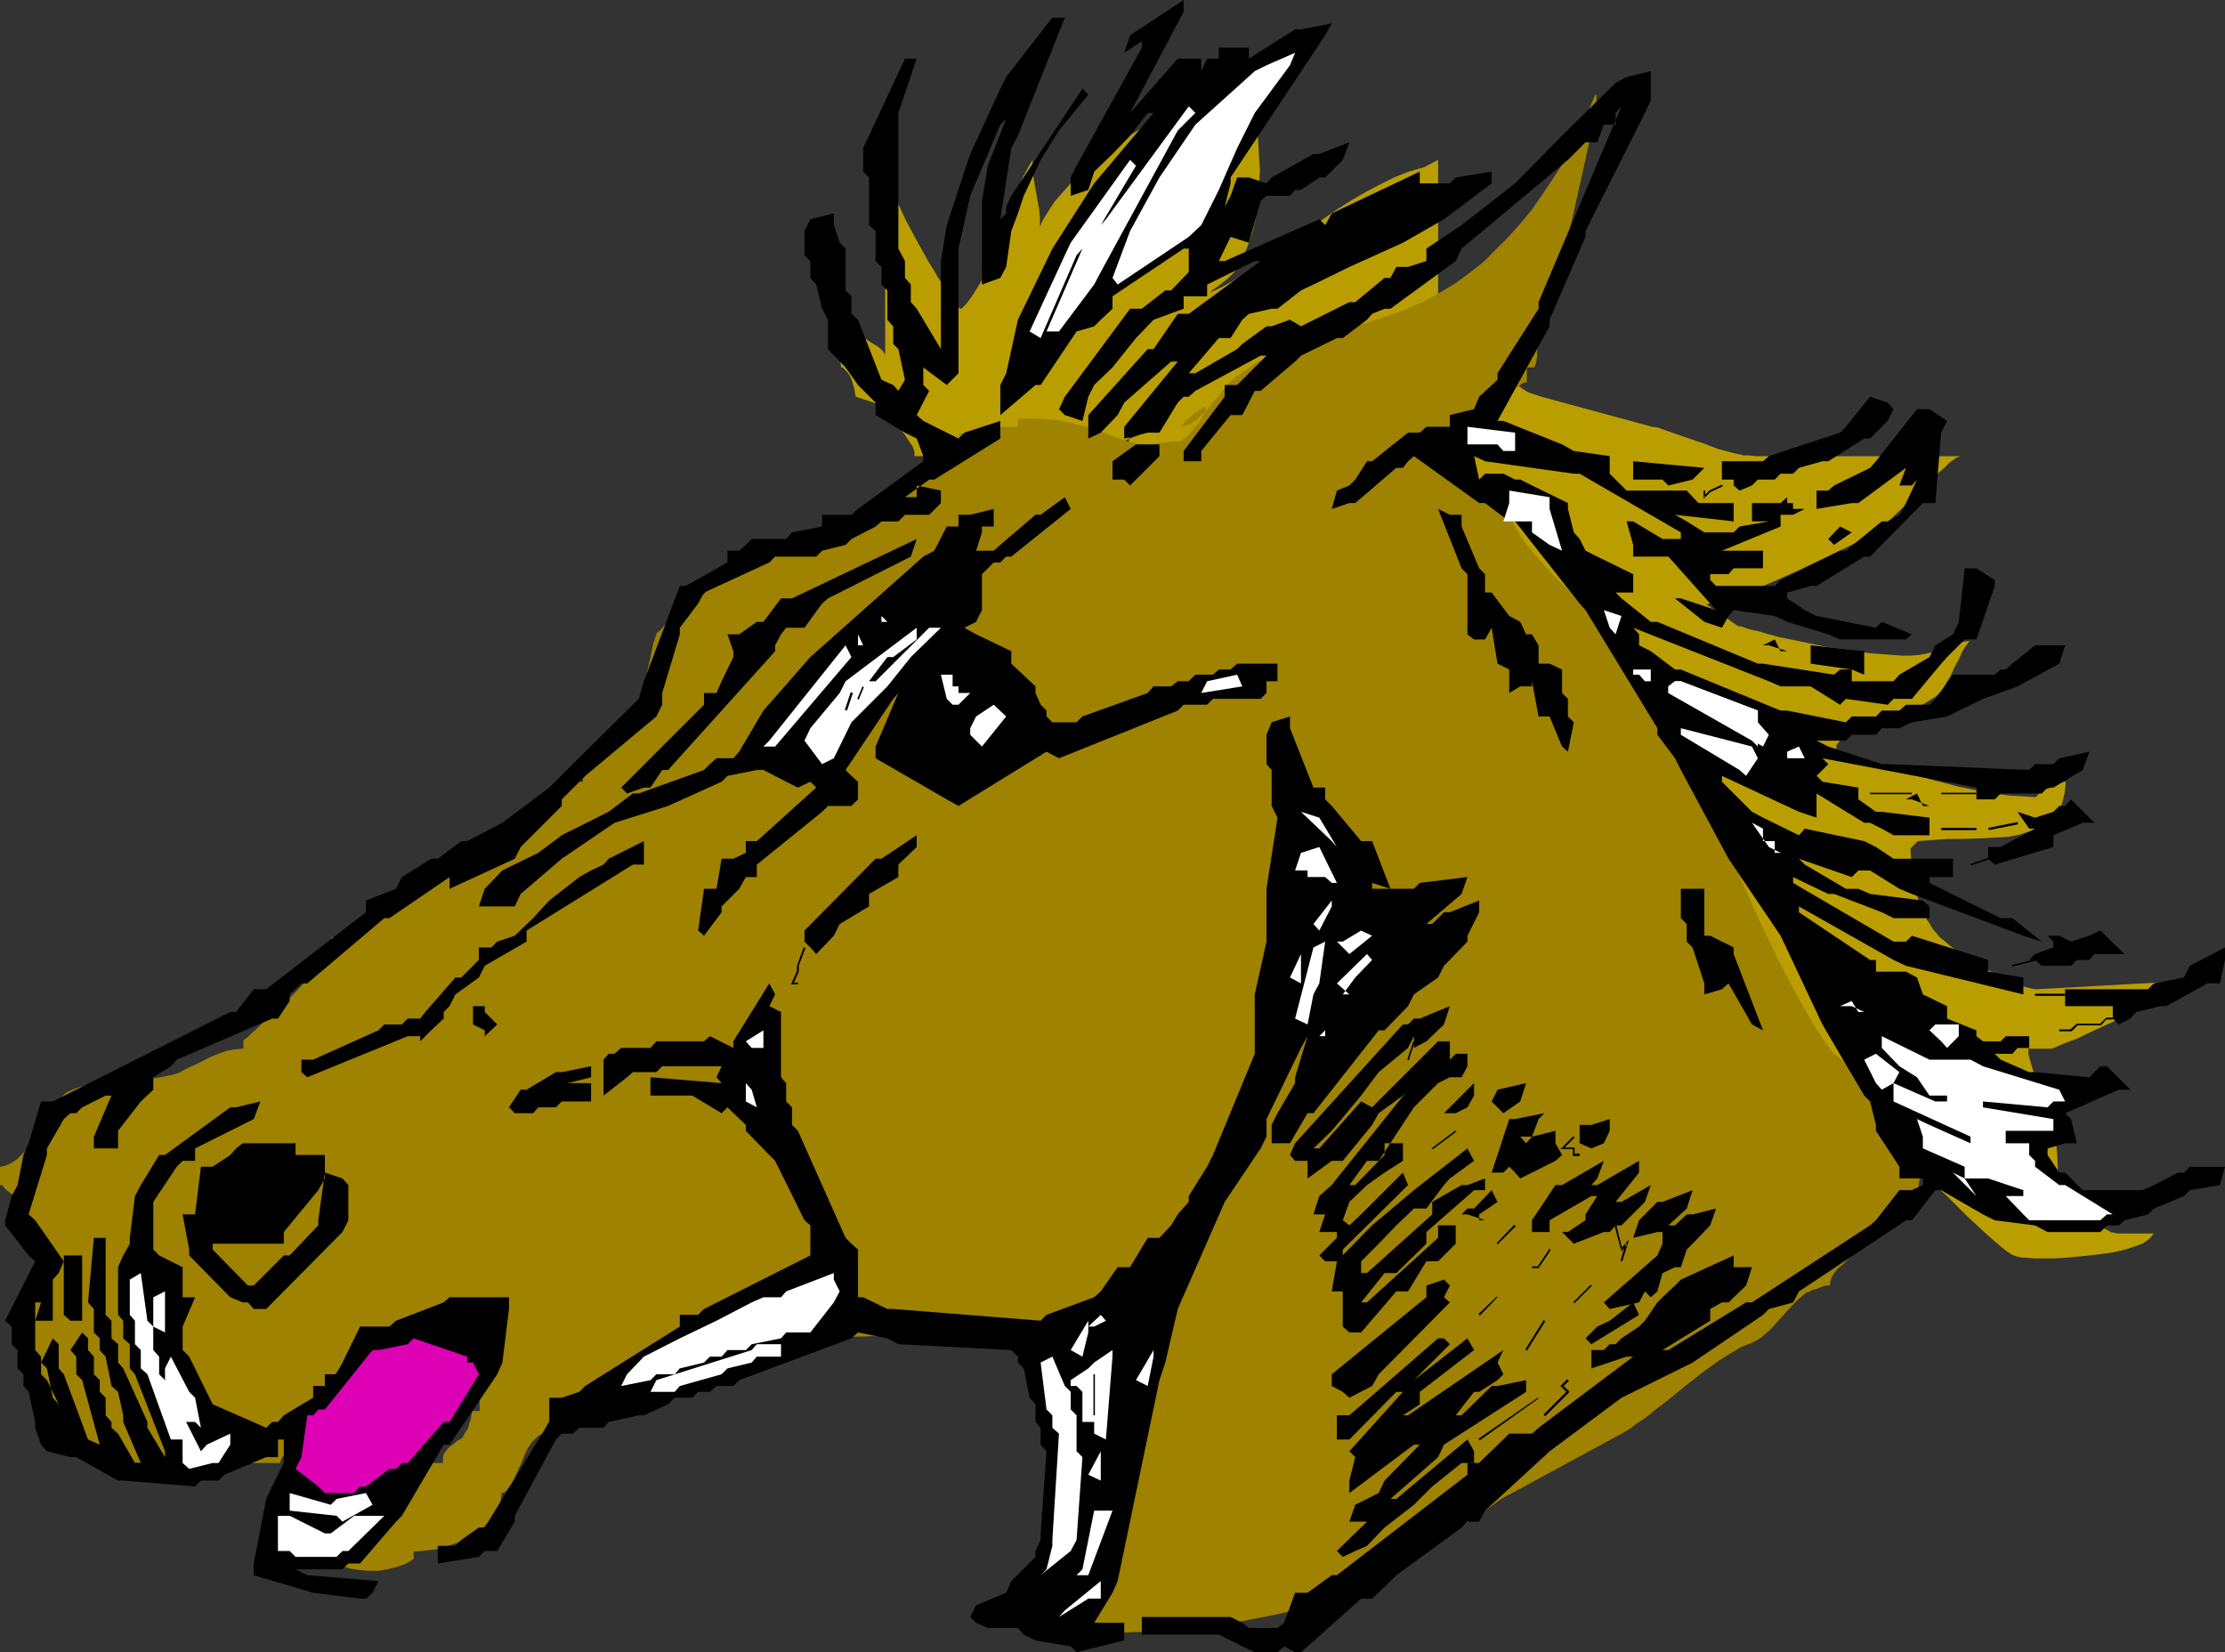 <?xml version="1.0" encoding="UTF-8" standalone="no"?>
<svg
   version="1.0"
   width="129.724mm"
   height="96.318mm"
   id="svg138"
   sodipodi:docname="Horse 02.wmf"
   xmlns:inkscape="http://www.inkscape.org/namespaces/inkscape"
   xmlns:sodipodi="http://sodipodi.sourceforge.net/DTD/sodipodi-0.dtd"
   xmlns="http://www.w3.org/2000/svg"
   xmlns:svg="http://www.w3.org/2000/svg">
  <rect width="100%" height="100%" fill="#333333" stroke="none"/>
  <sodipodi:namedview
     id="namedview138"
     pagecolor="#ffffff"
     bordercolor="#000000"
     borderopacity="0.25"
     inkscape:showpageshadow="2"
     inkscape:pageopacity="0.0"
     inkscape:pagecheckerboard="0"
     inkscape:deskcolor="#d1d1d1"
     inkscape:document-units="mm" />
  <defs
     id="defs1">
    <pattern
       id="WMFhbasepattern"
       patternUnits="userSpaceOnUse"
       width="6"
       height="6"
       x="0"
       y="0" />
  </defs>
  <path
     style="fill:#ba9e00;fill-opacity:1;fill-rule:evenodd;stroke:none"
     d="m 251.934,95.493 v -0.323 l -0.323,-0.323 h -0.323 l -0.323,0.162 -1.131,0.323 -0.485,0.162 h -0.646 l 0.162,5.009 v 2.424 l 0.323,2.262 0.323,2.262 0.485,2.101 0.97,2.101 0.97,1.777 0.646,0.969 0.808,1.131 0.97,1.131 0.97,1.293 1.131,1.293 1.131,1.293 1.131,1.454 1.131,1.293 2.262,2.747 0.97,1.293 0.97,1.293 0.808,1.293 0.808,1.131 0.485,1.131 0.485,0.969 h 1.454 l 1.616,0.162 3.232,0.646 3.232,0.969 3.232,0.969 3.07,1.293 3.07,1.454 2.909,1.293 2.586,1.293 1.454,0.646 1.454,0.808 1.454,0.808 1.454,0.969 2.586,2.101 2.747,2.424 2.424,2.585 2.586,2.585 4.848,5.009 3.717,3.716 3.878,3.878 3.878,3.716 4.04,3.878 8.242,7.756 8.403,7.756 8.565,7.433 8.726,7.271 4.363,3.555 4.202,3.393 4.363,3.232 4.202,3.232 3.878,2.424 4.04,2.424 4.04,2.585 4.202,2.585 4.04,2.585 3.878,2.747 1.778,1.454 1.778,1.454 1.778,1.454 1.454,1.454 1.293,1.293 1.131,1.454 2.262,2.908 2.262,3.232 2.262,3.393 2.424,3.393 2.424,3.07 1.293,1.616 1.293,1.454 1.454,1.293 1.454,1.293 0.485,0.485 0.485,0.485 0.808,0.808 0.808,0.808 0.97,0.969 0.97,0.969 2.262,2.101 2.262,2.101 2.262,1.939 0.97,0.808 0.808,0.646 0.97,0.646 0.646,0.323 0.485,0.162 1.293,0.323 h 0.808 l 1.939,0.162 h 4.363 l 2.586,-0.162 5.171,-0.485 2.586,-0.323 2.424,-0.323 2.262,-0.485 2.101,-0.646 1.778,-0.646 0.808,-0.323 0.646,-0.485 0.485,-0.323 0.485,-0.485 0.323,-0.485 0.323,-0.323 h -8.08 l -0.646,-0.162 -0.808,-0.162 -0.808,-0.485 -0.97,-0.485 -1.939,-1.293 -1.939,-1.616 -1.939,-1.454 -0.97,-0.646 -0.808,-0.646 -0.646,-0.485 -0.646,-0.485 -0.646,-0.162 -0.323,-0.162 v -3.07 -3.232 l -0.162,-3.232 -0.323,-3.232 -0.323,-3.07 -0.485,-3.07 -0.97,-2.908 -0.485,-1.293 -0.485,-1.293 -0.646,-0.646 -0.485,-0.808 -0.646,-0.969 -0.485,-0.969 -0.323,-1.131 -0.323,-1.131 -0.323,-1.131 v -1.293 0 h 5.01 v 0 l 0.485,-0.162 0.485,-0.162 1.454,-0.646 1.616,-0.646 1.778,-0.646 1.939,-0.969 2.101,-0.969 4.202,-1.939 2.101,-1.131 2.101,-1.131 1.939,-1.131 1.616,-1.131 1.454,-1.131 1.131,-0.969 0.485,-0.485 0.485,-0.646 0.323,-0.323 0.162,-0.485 -29.25,1.616 -0.97,-0.162 -1.293,-0.323 -1.293,-0.323 -1.293,-0.485 -1.616,-0.808 -1.454,-0.808 -3.232,-1.616 -3.07,-1.777 -1.454,-1.131 -1.454,-0.808 -1.293,-0.969 -0.97,-0.808 -0.97,-0.808 -0.808,-0.646 -1.616,-1.939 -0.646,-1.131 -0.808,-1.131 -1.131,-2.424 -0.808,-2.585 -0.646,-2.585 -0.485,-2.747 -0.162,-2.585 -0.162,-2.424 1.616,-1.616 1.939,-0.162 2.262,-0.162 2.424,-0.162 h 2.586 l 5.333,-0.162 2.747,-0.162 2.747,-0.162 2.424,-0.485 2.424,-0.808 1.131,-0.485 0.97,-0.485 0.97,-0.485 0.97,-0.646 0.808,-0.808 0.646,-0.808 0.646,-0.969 0.646,-0.969 0.323,-1.131 0.323,-1.293 0.162,-1.293 0.162,-1.454 h -0.646 l -0.646,0.162 -1.293,0.646 -1.131,0.646 -0.646,0.162 h -0.646 l -1.616,1.777 -2.747,-0.162 -2.747,-0.162 -2.747,-0.323 -2.909,-0.485 -5.656,-1.131 -5.656,-1.454 -5.656,-1.616 -5.494,-1.616 -5.171,-1.616 -5.171,-1.454 v -1.454 l 0.808,-0.969 0.97,-0.808 1.293,-0.808 1.293,-0.646 1.454,-0.646 1.616,-0.646 3.394,-1.293 3.555,-1.131 3.394,-1.454 1.454,-0.646 1.293,-0.808 1.293,-0.808 0.97,-0.808 0.323,-0.323 0.485,-0.646 0.323,-0.646 0.323,-0.646 0.97,-1.616 0.808,-1.777 0.97,-1.777 0.808,-1.777 0.485,-0.808 0.323,-0.485 0.485,-0.646 0.323,-0.323 -1.293,0.162 -1.454,0.323 -1.616,0.485 -1.616,0.646 -1.616,0.646 -1.778,0.485 -1.778,0.323 -1.939,0.162 h -1.939 l -2.101,-0.162 -2.101,-0.162 -2.424,-0.162 -2.424,-0.323 -2.424,-0.485 -5.171,-0.646 -5.333,-1.131 -4.848,-0.969 -2.424,-0.646 -2.101,-0.646 -2.262,-0.485 -1.778,-0.646 h -0.485 l -0.323,-0.162 -0.97,-0.646 -1.131,-0.808 -1.131,-0.808 -1.293,-0.969 -1.131,-0.646 -0.97,-0.646 -0.323,-0.162 h -0.323 0.646 l 0.808,-0.323 1.778,-0.485 1.616,-0.646 0.808,-0.162 h 0.808 l 3.555,-1.293 3.717,-1.454 7.272,-3.232 7.434,-3.555 7.272,-3.555 0.485,-0.162 0.485,-0.323 1.131,-0.808 1.293,-0.969 1.454,-1.293 1.454,-1.454 1.616,-1.454 3.232,-3.07 3.07,-3.232 1.454,-1.293 1.454,-1.293 1.131,-1.131 1.131,-0.808 0.485,-0.323 0.485,-0.162 0.323,-0.162 h 0.323 -45.41 l -1.293,-0.162 h -1.293 l -2.747,-0.646 -3.07,-0.808 -2.909,-1.131 -6.141,-2.101 -2.747,-0.969 -1.293,-0.485 -1.293,-0.162 -24.402,-6.625 -1.454,-0.485 -1.454,-0.485 -1.293,-0.808 -1.293,-0.969 -2.747,-2.101 -2.586,-2.262 -2.586,-2.262 -1.454,-0.969 -1.454,-0.969 -1.454,-0.808 -1.616,-0.485 -1.616,-0.323 -1.778,-0.162 V 35.224 l -3.07,1.616 -3.394,0.969 -3.232,1.293 -3.232,1.616 -3.07,1.616 -3.07,1.777 -3.07,1.939 -5.818,4.039 -2.909,2.101 -5.656,4.039 -2.747,1.939 -2.747,1.777 -2.909,1.777 -2.586,1.454 -2.747,1.293 0.646,-0.646 0.97,-0.646 2.262,-1.777 0.97,-0.969 0.808,-0.808 0.646,-0.808 0.162,-0.323 v -0.485 l 1.131,-2.101 0.97,-2.424 0.808,-2.424 0.646,-2.585 0.323,-2.585 0.323,-2.747 0.162,-2.747 0.162,-2.747 -0.162,-2.585 -0.162,-2.908 -0.162,-2.585 -0.485,-2.585 -0.323,-2.585 -0.485,-2.585 -0.485,-2.262 -0.646,-2.262 -2.909,0.969 -3.07,1.293 -3.07,1.293 -3.394,1.454 -3.232,1.777 -3.394,1.777 -3.394,1.939 -3.394,2.101 -3.232,2.262 -3.07,2.262 -2.909,2.424 -2.747,2.424 -2.262,2.585 -2.262,2.585 -0.97,1.454 -0.808,1.293 -0.808,1.293 -0.646,1.454 v -1.939 l -0.162,-1.777 -1.293,-7.271 -0.162,-1.777 V 35.224 l -1.131,1.939 -1.131,2.101 -0.808,2.101 -0.808,1.939 -1.293,4.363 -0.646,1.939 -0.646,1.939 v 0.162 0.323 l -0.323,0.808 -0.485,0.969 -0.485,1.293 -0.646,1.293 -0.646,1.454 -1.616,3.07 -1.778,2.908 -0.808,1.293 -0.808,1.131 -0.646,0.808 -0.646,0.646 -0.162,0.162 -0.323,0.162 h -0.162 l -0.162,-0.162 -0.97,-1.293 -1.131,-1.616 -1.131,-1.777 -1.293,-1.777 -1.131,-1.939 -1.293,-2.101 -2.424,-4.363 -2.424,-4.524 -0.97,-2.101 -0.97,-2.101 -0.808,-2.101 -0.808,-1.939 -0.485,-1.777 -0.485,-1.616 v 42.495 -1.131 l -0.485,-0.808 -0.646,-0.646 -0.646,-0.485 -1.616,-0.969 -0.646,-0.485 -0.808,-0.485 -0.485,-0.646 -0.485,-0.646 -0.646,-1.131 -0.485,-1.131 -0.485,-0.969 -0.485,-0.808 -0.808,-0.646 -0.485,-0.162 -0.646,-0.162 -0.646,-0.162 h -0.808 v 1.293 l 0.162,1.616 0.323,1.777 0.646,3.716 0.162,1.777 0.162,1.616 0.162,1.293 h 0.323 l 0.162,0.162 0.646,0.646 0.646,0.808 0.485,0.969 0.323,1.131 0.323,0.969 0.162,1.131 0.162,0.646 4.848,1.616 0.323,0.323 0.485,0.485 0.485,0.646 0.646,0.646 1.454,1.454 1.293,1.616 1.293,1.616 1.131,1.777 0.485,0.646 0.323,0.808 0.162,0.808 v 0.646 h 37.491 z"
     id="path1" />
  <path
     style="fill:#9e8200;fill-opacity:1;fill-rule:evenodd;stroke:none"
     d="m 214.605,95.493 -0.323,0.969 -0.323,0.646 -0.162,0.646 -0.323,0.646 -0.485,0.808 -0.485,0.646 -0.646,0.323 -0.97,0.162 h -0.485 l -0.808,0.162 h -1.454 l -0.162,0.646 -0.162,0.485 -0.485,1.293 -0.97,1.131 -0.97,0.969 -1.131,0.808 -0.97,0.646 -0.97,0.485 h -0.485 -0.323 l -1.131,0.646 -0.97,0.808 -1.939,1.939 -1.939,1.777 -0.97,0.646 -1.131,0.646 h -4.848 v 1.777 l -0.808,-0.162 h -0.808 l -1.131,-0.162 -1.131,0.162 -0.97,0.162 -0.808,0.646 -0.323,0.485 -0.323,0.485 -0.162,0.808 v 0.808 h -0.97 l -1.131,0.162 -1.293,0.162 -1.293,0.162 -2.909,0.646 -2.747,0.646 -2.909,0.808 -2.586,0.808 -1.131,0.485 -1.131,0.323 -0.808,0.323 -0.808,0.323 v 0 l -0.162,0.162 -0.162,0.162 -0.485,0.162 -0.646,0.485 -1.131,0.808 -2.101,0.969 -0.808,0.485 h -0.485 l -0.323,0.162 0.97,-0.646 0.97,-0.323 0.485,-0.323 h 0.485 l 0.162,-0.162 0.162,0.162 v 0.162 l -0.162,0.323 -0.646,0.646 -0.485,0.485 -0.323,0.646 -0.808,0.969 -0.808,1.293 -3.232,3.232 0.485,-0.485 0.485,-0.485 0.162,-0.323 h 0.162 v -0.162 h -0.162 v 0.162 h -0.323 l -0.808,0.485 -0.97,0.323 -1.131,0.323 -1.131,0.162 -0.162,0.323 v 0.485 l -0.646,0.969 -0.808,0.969 -0.808,1.131 -0.97,0.969 -0.808,0.969 -0.323,0.162 -0.323,0.323 -0.162,0.162 v 0.162 l -0.323,0.969 -0.323,0.969 -0.485,2.262 -1.131,5.332 -0.323,2.424 -0.323,2.424 -0.162,0.969 -0.162,0.969 v 0.808 0.646 l -1.616,1.616 v 0 l 0.323,-0.162 0.162,-0.162 0.162,-0.323 v 0 l -0.485,0.162 -0.485,0.162 -0.808,0.162 -0.97,0.162 h -1.131 l -0.162,1.293 -0.323,1.131 -0.646,1.131 -0.808,0.969 -1.131,0.808 -0.97,0.646 -1.293,0.485 h -1.131 v 0.808 l -0.323,0.808 -0.97,3.555 -0.323,0.646 v 0.808 h -1.131 l -0.808,0.323 -0.808,0.162 -0.646,0.485 -0.485,0.485 -0.323,0.485 -1.293,2.585 -0.485,0.485 -0.485,0.485 -0.485,0.485 -0.808,0.323 -0.97,0.162 -1.131,0.162 v 0.646 l -0.485,0.808 -0.485,0.808 -0.485,0.969 -1.293,1.777 -0.323,0.646 -0.162,0.808 h -1.454 l -1.454,0.162 -1.454,0.323 -1.454,0.323 -2.586,0.808 -2.586,0.969 -2.424,1.131 -2.101,1.131 -2.101,0.969 -1.778,0.646 h -4.848 1.778 l 0.162,0.162 h 0.162 v 0 l -0.162,0.162 -0.162,0.162 -0.485,0.323 -0.646,0.646 -0.485,0.808 -0.162,0.485 v 0.646 h -0.485 l -0.646,0.323 -0.808,0.485 -0.97,0.485 -0.97,0.646 -1.131,0.646 -2.424,1.616 -2.424,1.777 -1.131,0.808 -0.97,0.808 -0.97,0.646 -0.808,0.646 -0.646,0.485 -0.323,0.323 v 1.616 -0.485 l -0.162,-0.162 v 0 h -0.323 l -0.323,0.162 -0.646,0.323 -0.808,0.162 h -1.131 v 0.646 l -0.162,0.646 -0.485,1.454 -0.808,1.616 -1.131,1.454 -1.293,1.777 -1.293,1.616 -3.232,3.393 -3.394,3.393 -1.616,1.454 -1.616,1.293 -1.293,1.293 -1.293,1.131 -0.97,0.969 -0.485,0.323 -0.323,0.323 v 1.777 0 l -1.778,0.162 -1.939,0.323 -1.778,0.646 -1.616,0.646 -1.616,0.808 -1.616,0.808 -1.454,0.646 -1.293,0.646 -1.131,0.646 -1.616,0.485 -1.616,0.323 -1.616,0.323 -3.717,0.485 -3.878,0.323 -3.717,0.323 -1.778,0.162 -1.616,0.323 -1.616,0.162 -1.454,0.485 -1.131,0.485 -1.131,0.485 -3.232,3.232 -0.323,0.646 -0.323,0.808 -0.485,0.969 -0.646,0.969 -1.131,2.262 -1.454,2.101 -1.616,2.101 -0.808,0.808 -0.808,0.808 -0.97,0.646 -0.97,0.485 -0.808,0.323 L 0,257.071 v 6.463 -1.939 -0.323 l 0.162,-0.162 v 0 h 0.162 0.162 l 0.323,0.485 0.646,0.646 0.808,0.646 0.97,0.646 1.778,1.777 -0.323,-0.323 -0.162,-0.162 -0.162,-0.162 -0.162,-0.162 v 0.162 l 0.162,0.323 0.162,0.646 0.162,0.646 0.162,1.131 0.162,1.131 H 5.494 5.818 6.141 l 0.162,0.162 0.162,0.323 v 0.323 0.323 l 0.323,0.162 0.162,0.162 0.162,0.162 h 0.485 0.485 v 13.088 H 6.464 v 0.323 l -0.162,0.485 -0.162,0.485 v 0.646 l -0.162,1.616 -0.162,1.777 v 2.101 l 0.162,2.262 0.162,4.686 0.162,2.424 0.162,2.262 0.323,2.101 0.162,1.939 0.323,1.616 0.323,1.454 v 0.485 l 0.162,0.485 0.162,0.323 0.162,0.162 0.323,0.323 0.485,0.323 1.131,0.808 1.454,0.969 1.616,0.808 1.454,0.969 1.293,0.808 1.293,0.808 0.323,0.323 0.485,0.485 1.131,1.131 1.454,0.969 1.616,0.646 1.616,0.646 1.778,0.646 1.939,0.323 1.778,0.323 1.939,0.162 4.202,0.162 h 4.04 l 4.04,-0.162 h 3.717 14.544 l 0.162,-0.646 0.323,-0.646 0.646,-0.646 0.485,-0.646 0.646,-0.969 0.485,-0.808 0.323,-1.131 0.162,-1.131 -0.485,0.808 -0.323,0.808 -0.323,0.485 -0.162,0.485 v 0.323 l 0.162,0.162 v 0 h 0.323 0.323 l 0.485,-0.162 0.485,-0.323 0.485,-0.485 1.131,-0.969 1.131,-1.131 0.162,-0.646 0.162,-0.808 0.162,-0.969 0.323,-0.969 0.97,-2.101 1.131,-2.262 1.293,-1.939 0.646,-0.969 0.646,-0.646 0.808,-0.808 0.646,-0.485 0.646,-0.162 0.646,-0.162 -0.808,0.808 -0.646,0.808 -0.485,0.646 -0.485,0.485 -0.485,0.485 -0.485,0.323 -0.323,0.323 -0.323,0.162 -0.162,0.162 h -0.162 l -0.162,-0.162 v -0.323 l 0.162,-0.485 0.323,-0.646 0.323,-0.808 1.131,-1.777 1.293,-1.939 0.646,-0.646 0.646,-0.808 3.232,-3.232 h 2.424 l 2.424,-0.485 2.586,-0.485 2.586,-0.646 2.586,-0.485 2.586,-0.646 2.909,-0.323 2.909,-0.162 0.162,0.646 0.162,0.646 0.323,0.485 0.485,0.485 0.485,0.323 0.485,0.485 0.646,0.162 h 0.646 v 6.625 h 0.162 l 0.323,0.323 0.162,0.323 0.323,0.323 0.162,1.131 0.323,1.293 0.162,2.747 v 1.939 h -1.616 l -0.162,0.808 -0.162,0.969 -0.323,0.969 -0.323,1.131 -0.646,0.969 -0.485,0.969 -0.646,0.485 -0.323,0.162 -0.323,0.162 -0.485,0.485 -1.131,0.808 -0.485,0.485 -0.323,0.485 -0.485,0.646 -0.162,0.808 v 1.131 h -3.232 v 1.616 h -3.232 v 0.485 l -0.162,0.485 -0.162,0.162 v 0.323 l -0.323,0.162 h -0.323 -0.323 l -0.162,0.162 -0.162,0.162 -0.162,0.323 v 0.485 0.485 h -4.848 l -6.464,8.241 h -6.464 v 1.616 l -6.626,1.616 v 1.131 l -0.162,0.969 -0.162,0.485 -0.323,0.323 -0.323,0.162 -0.485,0.162 h 0.97 l 1.131,0.323 1.293,0.323 1.454,0.485 1.616,0.485 1.778,0.646 1.778,0.485 1.939,0.485 1.778,0.485 2.101,0.323 1.939,0.162 h 2.101 l 1.939,-0.323 1.939,-0.485 1.939,-0.646 1.939,-1.131 v -1.616 l 1.454,-0.162 1.616,-0.162 1.616,-0.162 1.616,-0.485 1.778,-0.485 1.454,-0.485 1.616,-0.808 1.454,-0.646 1.454,-0.969 1.293,-0.969 1.131,-1.131 0.97,-1.131 0.808,-1.131 0.646,-1.454 0.323,-1.293 0.162,-1.454 0.646,-0.162 0.485,-0.485 0.485,-0.646 0.646,-0.808 0.485,-0.969 0.485,-1.131 1.131,-2.424 0.97,-2.424 0.646,-1.131 0.646,-0.969 0.808,-0.808 0.646,-0.646 0.808,-0.485 0.808,-0.162 0.162,-1.131 0.323,-0.969 0.646,-0.969 0.646,-0.808 0.485,-0.646 0.485,-0.646 0.485,-0.646 v -0.646 h 6.626 V 308.615 l 0.162,-0.485 0.323,-0.485 0.323,-0.323 0.808,-0.646 0.97,-0.323 1.131,-0.162 1.131,-0.162 0.808,-0.162 h 0.808 v -1.454 l 0.323,-0.162 0.485,-0.323 h 0.646 0.808 l 1.616,0.162 1.778,0.323 1.778,0.323 1.778,0.162 h 0.646 l 0.646,-0.162 h 0.485 l 0.323,-0.323 v -1.616 h 11.474 l 0.97,-0.162 0.808,-0.162 0.97,-0.323 0.808,-0.485 1.939,-0.969 1.778,-1.131 1.778,-1.293 1.939,-0.969 0.97,-0.485 0.808,-0.323 0.97,-0.162 0.97,-0.162 h 0.323 l 0.485,0.162 h 0.97 l 1.454,0.323 h 1.293 1.293 l 0.646,-0.162 0.485,-0.323 0.485,-0.162 0.323,-0.485 0.162,-0.323 0.162,-0.646 h 2.424 2.586 l 5.494,-0.162 h 5.656 5.818 l 5.656,0.323 2.909,0.162 2.747,0.485 2.747,0.323 2.747,0.646 2.586,0.646 2.424,0.969 1.616,1.454 v 2.262 l 0.485,2.262 0.485,2.262 0.646,2.262 3.07,9.533 0.646,2.424 0.485,2.424 0.323,2.262 v 2.262 l -0.162,2.101 -0.162,0.969 -0.323,1.131 -0.323,0.969 -1.131,1.939 -0.808,0.969 v 0 0.162 l -0.162,0.323 -0.162,0.808 -0.323,0.969 -0.485,1.131 -0.323,1.293 -0.646,2.747 -0.808,2.908 -0.323,1.454 -0.162,1.131 -0.162,1.293 v 0.808 0.808 l 0.323,0.323 0.646,0.646 0.808,0.485 1.778,0.969 1.939,0.646 3.878,1.616 1.778,0.969 0.646,0.646 0.646,0.646 0.485,0.808 0.323,0.808 h 4.04 l 4.04,-0.162 4.202,-0.162 4.04,-0.323 8.403,-0.808 4.04,-0.485 4.202,-0.646 4.202,-0.808 4.04,-0.808 3.878,-0.969 3.878,-0.969 3.878,-1.131 3.717,-1.293 3.555,-1.454 3.394,-1.454 9.858,-6.463 0.323,-0.323 0.485,-0.323 1.131,-0.808 1.293,-0.969 1.616,-0.808 1.454,-0.969 1.293,-0.808 1.131,-0.808 0.485,-0.323 0.323,-0.323 1.293,-0.808 1.293,-0.808 4.848,-3.555 1.131,-0.646 1.293,-0.646 24.402,-13.249 1.616,-0.969 1.454,-1.131 1.778,-1.131 1.778,-1.454 3.555,-2.747 3.555,-2.908 3.717,-2.908 3.555,-2.585 1.778,-1.131 1.616,-0.969 1.616,-0.969 1.616,-0.646 0.808,-0.323 0.97,-0.485 0.808,-0.485 0.808,-0.646 1.616,-1.454 1.454,-1.616 1.616,-1.777 1.454,-1.616 1.616,-1.616 1.778,-1.454 h 0.162 l 0.485,-0.162 0.485,-0.323 0.808,-0.162 1.616,-0.646 0.646,-0.162 h 0.808 l 0.162,-0.969 0.323,-0.969 0.485,-0.808 0.808,-0.969 0.97,-0.808 0.97,-0.969 2.101,-1.777 1.131,-0.808 1.131,-0.808 1.131,-0.646 0.97,-0.808 0.97,-0.808 0.646,-0.646 0.646,-0.646 0.485,-0.646 0.646,-0.808 0.485,-0.969 0.808,-0.969 0.646,-1.131 0.808,-1.131 0.808,-0.808 0.485,-0.323 0.646,-0.162 0.485,-0.323 h 0.646 v -0.969 l 0.162,-0.969 0.323,-2.424 0.323,-2.585 0.485,-2.747 0.162,-2.747 v -1.293 l -0.162,-1.293 v -1.293 l -0.323,-1.131 -0.485,-1.131 -0.485,-0.969 -0.97,-1.131 -1.131,-0.969 -1.131,-0.969 -1.293,-0.969 -2.909,-1.616 -2.909,-1.454 -2.747,-1.293 -2.586,-1.454 -1.131,-0.646 -0.97,-0.808 -0.97,-0.808 -0.646,-0.808 -3.07,-4.524 -2.747,-4.686 -2.747,-5.009 -2.586,-5.009 -2.586,-5.332 -2.586,-5.494 -4.848,-10.987 -4.848,-11.149 -2.586,-5.655 -2.586,-5.332 -2.586,-5.332 -2.747,-5.171 -2.909,-4.847 -2.909,-4.847 -0.97,-1.454 -1.131,-1.616 -1.454,-1.616 -1.454,-1.777 -1.454,-1.777 -1.778,-1.777 -3.394,-3.716 -3.394,-3.716 -3.555,-3.555 -1.616,-1.777 -1.454,-1.616 -1.454,-1.616 -1.293,-1.616 -0.323,-0.485 -0.485,-0.646 -0.485,-0.646 -0.485,-0.969 -0.646,-0.969 -0.646,-1.131 -1.454,-2.262 -1.454,-2.262 -0.97,-0.969 -0.808,-0.808 -0.97,-0.808 -0.808,-0.646 -0.97,-0.323 -0.808,-0.162 v -6.463 h -1.778 v -5.009 h 0.808 l 0.646,-0.485 0.808,-0.485 0.808,-0.808 0.808,-0.808 0.97,-0.969 1.778,-1.939 1.778,-2.101 0.97,-0.969 0.808,-0.969 0.808,-0.646 0.808,-0.646 0.646,-0.323 0.646,-0.162 v -3.232 h 1.616 l 0.323,-0.646 0.162,-0.808 0.162,-0.808 v -0.969 l 0.162,-1.939 v -4.363 l 0.162,-1.939 v -0.969 l 0.162,-0.808 0.323,-0.808 0.162,-0.646 1.131,-1.939 1.131,-2.101 0.97,-2.262 0.808,-2.262 0.808,-2.424 0.808,-2.585 1.293,-5.171 1.131,-5.171 1.131,-5.009 0.485,-2.262 0.485,-2.262 0.485,-2.101 0.646,-1.939 v -0.323 l 0.162,-0.646 v -0.646 l 0.162,-0.808 0.162,-1.616 0.162,-1.777 0.162,-0.646 v -1.454 h -0.162 l -0.162,0.162 -0.162,0.323 -0.323,0.808 -1.616,3.716 -1.616,3.555 -1.778,3.555 -1.939,3.555 -2.101,3.232 -2.262,3.393 -2.262,3.232 -2.424,2.908 -2.586,2.908 -2.747,2.747 -2.747,2.747 -3.07,2.424 -3.07,2.262 -3.232,1.939 -3.555,1.939 -3.555,1.616 -2.101,0.808 -2.262,0.808 -4.848,1.616 -5.01,1.454 -2.424,0.646 -2.586,0.808 -5.01,1.616 -2.424,0.808 -2.262,0.969 -2.262,1.131 -2.101,1.131 -2.101,1.454 -1.939,1.454 -0.646,0.323 -0.646,0.646 -0.808,0.646 -0.646,0.808 -0.808,0.969 -0.808,0.969 -1.616,1.939 -1.616,1.939 -0.97,0.808 -0.808,0.808 -0.97,0.646 -0.808,0.485 -0.97,0.323 -0.808,0.162 0.808,-0.969 0.808,-0.646 0.646,-0.646 0.646,-0.646 0.646,-0.323 0.485,-0.485 0.323,-0.162 0.323,-0.162 0.323,-0.162 0.162,-0.162 0.323,0.162 v 0.323 l -0.162,0.646 -0.323,0.646 -0.485,0.808 -0.485,0.808 -0.808,0.969 -1.454,1.777 -0.97,0.808 -0.808,0.646 h -1.293 l -1.454,0.162 -3.07,0.323 -1.454,0.162 h -1.454 l -1.454,-0.323 -1.293,-0.323 -0.97,-0.323 -0.97,-0.323 -2.262,-0.808 -2.424,-0.808 -2.586,-0.969 -2.586,-0.646 -2.586,-0.646 -2.586,-0.323 -2.586,-0.162 h -4.848 v 1.777 h -4.848 v 1.454 h -8.08 v 1.777 z"
     id="path2" />
  <path
     style="fill:#000000;fill-opacity:1;fill-rule:evenodd;stroke:none"
     d="m 281.507,364.036 h -5.01 l -2.747,-1.293 -5.171,-2.585 h -1.293 -15.675 v -3.878 h 19.554 l 2.586,1.293 1.454,1.131 h 1.293 5.01 l 1.454,-1.131 2.424,-6.625 h 2.747 l 5.333,-3.878 h 1.131 l 28.765,-22.136 v -2.585 h 2.586 l 1.293,-1.293 5.333,-5.171 h 1.293 3.717 l 1.454,-1.293 20.846,-15.673 h -1.454 l -7.757,2.585 v -4.039 h 2.747 l 1.293,-1.293 h 1.293 l 1.293,-1.293 3.878,-2.585 1.293,-1.293 2.747,-4.039 1.131,-1.131 2.747,-2.585 1.293,-1.293 11.635,-5.332 v 2.585 h 4.04 l -1.293,4.039 -3.878,3.716 h -1.454 l -2.586,1.454 v 2.585 l -10.504,6.463 h 1.293 l 17.13,-10.503 h 1.293 l 26.018,-16.966 1.293,-1.131 5.171,-6.625 h 2.747 l 2.424,-1.131 v -1.454 h -5.171 v -2.585 l -5.171,-7.917 v -1.293 l -1.293,-5.171 -1.293,-1.293 -9.211,-15.673 -9.211,-19.551 -11.474,-16.966 -10.504,-19.551 -1.293,-2.585 -3.878,-5.171 v -1.454 l -15.837,-26.014 -1.293,-1.454 -14.221,-18.097 h -1.293 l -5.333,-4.039 h -1.293 l -14.382,-10.341 -1.293,1.131 -1.131,1.454 h -1.454 l -9.05,7.756 h -1.293 l -3.878,1.293 1.131,-4.039 2.747,-1.131 1.293,-1.293 2.586,-4.039 h 1.131 l 7.918,-6.302 h 1.293 1.293 l 1.454,-1.293 h 5.171 v -2.585 l 5.333,-1.293 1.131,-2.747 4.04,-3.716 v -1.454 l 9.05,-14.219 v -1.454 l 18.261,-43.141 -1.293,1.454 v 2.585 h -2.586 l -1.454,3.878 h -2.586 l -2.586,2.585 -1.293,1.293 -23.432,19.551 -1.293,2.747 -14.382,10.503 h -1.293 l -2.747,1.131 -1.131,1.293 -5.333,4.039 h -1.293 l -7.918,3.878 -1.293,1.293 -7.595,6.463 h -1.293 l -2.747,5.332 h -2.586 l -6.464,7.917 v 2.262 h -3.878 v -2.262 l 9.05,-11.957 v -2.585 h 2.747 l 1.131,-1.131 5.333,-5.332 h -1.293 l -14.382,7.756 -1.454,1.293 h -1.131 l -1.293,1.293 -4.04,6.625 h -2.586 l -5.171,1.293 v -2.585 l 11.797,-14.38 h -1.454 l -10.342,9.048 -1.454,2.747 -3.717,3.878 -2.747,1.293 v -1.293 -3.878 l 13.09,-14.542 h 1.293 l 5.333,-7.756 h 2.424 l 15.837,-11.634 h -1.293 l -10.504,5.171 v 2.585 h -5.171 v 2.747 l -6.626,2.424 -3.878,4.039 -5.171,6.463 -4.04,3.878 -1.293,2.585 -1.293,5.332 -3.878,-1.293 -1.293,-1.293 1.293,-2.747 14.382,-19.389 h 2.586 l 5.171,-4.039 h 1.293 l 3.878,-4.039 v -1.131 -4.039 h -1.131 l -15.675,10.503 v 2.747 l -2.586,2.424 -1.454,1.454 -3.878,1.131 -7.918,11.795 h -1.131 l -7.757,6.625 v -2.747 -3.878 l 1.293,-2.585 2.586,-11.795 7.595,-15.673 9.211,-14.38 13.09,-15.512 h -1.293 l -3.878,5.009 -3.878,4.039 -4.04,3.878 -1.293,4.039 -3.878,1.293 v -4.039 l 1.293,-2.585 14.382,-26.014 V 9.048 l -3.878,2.585 1.293,-3.878 L 260.822,0 v 2.585 l -11.797,22.298 1.293,-1.454 9.211,-10.503 h 2.424 2.747 v 2.747 l 1.293,-2.747 h 2.586 v -2.424 h 2.586 4.04 v 2.424 l 10.181,-6.463 h 1.293 l 6.787,-1.293 -1.454,2.585 -20.846,31.346 v 1.293 l -1.293,5.171 1.293,-2.424 1.454,-4.039 h 2.586 l 3.878,1.293 1.131,-1.293 9.211,-5.171 h 1.293 l 6.626,-2.585 -1.454,3.878 -3.878,3.878 h -1.293 l -4.04,2.747 h -1.293 l -1.131,1.293 h -1.293 -3.878 l -1.293,1.131 -2.586,9.21 -4.04,-1.293 -2.586,5.332 h 1.293 l 20.846,-9.21 1.293,1.293 1.454,-2.585 19.392,-9.21 v 2.585 h 6.626 l 1.293,-1.293 7.918,-1.293 v 2.585 l -10.504,7.917 -9.05,5.171 -11.797,5.332 -7.918,3.878 -2.747,1.293 -5.171,4.039 h -1.293 l -5.01,1.131 -1.454,1.293 -2.586,4.039 h -2.586 l -6.626,7.756 h 1.454 l 9.211,-5.332 1.131,-1.131 5.333,-3.878 h 1.131 l 4.04,-1.454 2.424,1.454 10.666,-5.332 h 1.293 l 6.464,-5.332 h 1.293 l 1.293,-2.424 h 2.586 l 4.04,-1.293 v -2.747 l 7.757,-5.171 11.797,-9.21 10.342,-10.503 11.797,-11.634 2.424,-1.293 5.333,-1.293 v 2.585 3.878 l -1.293,2.747 -13.09,26.014 v 1.293 l -7.918,18.258 v 1.454 l -11.474,20.844 h 1.293 l 12.928,5.171 2.586,1.454 7.918,1.131 v 2.585 1.293 l 1.293,1.293 2.424,2.424 h 4.04 3.878 5.333 l 2.586,2.747 h 7.757 v 4.039 l -12.928,-1.454 2.586,1.454 3.878,2.424 h 1.293 5.171 l 1.293,-1.293 6.464,-1.131 h -1.293 -2.424 v -4.039 h 6.302 l 1.454,-1.293 v 1.293 h 1.293 v 1.293 h 2.586 l -2.586,1.293 h -2.747 v 2.585 l -12.928,5.332 h 1.454 7.595 v 3.878 h -6.464 l -1.131,1.293 h -4.04 v 1.293 l 1.293,1.293 h 1.293 11.635 l 1.293,-1.293 13.09,-6.463 h 1.293 l 7.918,-6.463 h 1.293 l 2.586,-1.454 1.454,-2.585 2.424,-5.171 -1.131,1.293 h -2.747 l 1.454,-3.878 -10.504,7.756 h -1.454 l -7.757,1.293 v -4.039 h 2.586 l 1.293,-1.131 7.918,-3.878 1.293,-1.454 9.05,-11.472 h 2.747 l 3.878,2.585 -1.293,2.585 -1.293,15.512 h -2.747 l -11.635,11.795 h -1.293 l -10.504,6.463 h -1.293 l -5.171,1.454 v 1.293 l 3.878,2.585 2.586,1.293 13.09,2.585 1.293,-1.293 6.626,2.747 -1.293,1.131 h -14.544 l -2.586,-1.131 -9.05,-2.747 -2.747,-1.293 -9.05,-1.293 -1.131,1.293 -1.454,2.585 -3.878,-1.293 -6.464,-5.171 h 1.293 l 7.757,2.585 -1.293,-1.454 -9.211,-10.341 h -1.293 -6.464 v -2.585 l -1.454,-5.171 h 1.454 l 6.464,3.878 h 1.293 2.747 v -1.454 l -22.301,-12.926 h -1.293 l -19.554,-2.747 -2.424,-1.131 1.131,5.171 1.293,-1.293 h 4.04 l 2.586,1.293 h 1.131 l 2.586,1.293 7.918,3.878 v 1.293 l 1.293,5.171 1.293,1.454 1.293,2.585 2.586,1.293 7.918,3.878 v 4.039 h -3.878 l 1.293,1.293 6.464,5.171 h 1.454 l 22.139,9.21 h 1.131 l 15.675,2.424 1.293,-1.131 h 2.586 v 2.585 h 9.211 l 1.293,-1.454 6.626,-3.878 1.293,-2.585 3.878,-2.424 1.293,-2.747 1.293,-11.795 h 2.586 l 4.04,2.585 v 1.293 l -4.04,11.795 h -2.586 l -3.878,3.878 -1.293,1.454 -6.464,7.756 h -1.293 -2.747 l -1.293,1.293 -9.211,-1.293 -1.293,1.293 -6.464,-4.039 h -1.293 -5.333 l -2.586,-1.131 -29.896,-11.795 1.293,1.454 v 2.424 l 2.586,1.293 5.333,4.039 h 1.293 l 21.978,9.048 h 1.454 l 12.928,2.585 1.293,-1.293 h 5.333 l 1.293,-1.293 h 3.878 l 1.454,-1.293 h 5.171 l 1.293,-1.293 3.878,-5.332 h 2.586 6.626 l 1.293,-1.131 h 1.131 l 1.454,-1.293 5.01,-4.039 h 1.454 5.171 l -1.293,4.039 -9.211,5.009 -7.595,2.747 -7.918,3.878 -7.757,1.293 -2.747,1.293 h -3.878 l -1.293,1.454 h -5.333 l -1.293,1.293 h -6.464 l 2.586,1.293 11.797,3.878 h 1.293 l 31.189,1.293 1.293,-1.293 h 4.04 l 1.293,-1.293 6.626,-1.454 -1.454,4.039 -6.464,3.878 h -1.293 l -1.293,1.293 h -1.454 -7.595 l -1.293,1.293 h -4.04 v -2.585 l -33.936,-6.463 1.293,1.293 -2.586,2.585 1.293,1.293 7.918,1.293 v 2.585 l 3.878,2.747 h 1.293 l 10.504,1.293 v 3.878 h -7.918 l -2.586,-1.454 -2.586,-1.293 h -1.293 l -10.504,-6.463 h -1.293 -1.293 2.586 v 5.332 l -3.878,-1.293 -16.968,-7.917 v 1.293 l 6.626,6.625 2.424,1.293 7.918,3.878 1.293,-1.454 13.09,2.747 2.586,1.293 3.878,2.585 h 1.293 11.797 v 4.039 h -5.171 v 1.293 l 15.675,7.756 h 2.586 l 6.464,5.171 -4.04,-1.293 -24.563,-9.21 -2.747,-1.131 -6.464,-4.039 h -1.293 -1.293 l -1.454,1.454 -11.635,-4.039 1.293,1.293 9.05,5.332 h 1.293 1.454 l 2.586,1.131 11.635,1.454 1.454,1.293 v 2.585 h -2.747 -5.171 l -2.586,-1.293 -10.504,-4.039 h -1.293 l -7.757,-3.716 v 1.293 l 22.139,12.926 h 1.293 1.454 l 1.293,-1.293 16.806,5.332 v 2.585 l 7.757,1.293 v 3.716 l -25.856,-6.302 -2.747,-1.293 -20.846,-11.795 v 1.293 l 15.675,10.503 h 1.293 v 2.585 h 3.878 2.747 l 2.424,1.293 1.293,3.716 5.333,2.585 v 2.747 l 6.464,2.585 v 1.293 l 1.454,1.131 h 1.131 2.747 l 1.131,-1.131 h 5.171 v 2.585 h -2.586 l -1.131,1.293 h -3.878 l 1.293,1.293 6.302,2.747 h 1.293 l 11.958,1.131 1.131,-1.131 1.293,-1.293 h 1.454 l 5.171,5.171 h -2.586 l -11.797,5.171 1.293,1.293 1.293,5.332 h -2.586 l -3.878,1.131 v 1.454 l 2.586,3.878 h 1.293 l 3.878,3.878 h 3.878 4.04 5.171 l 2.586,-1.131 5.333,-2.747 h 1.293 l 1.293,-1.293 h 1.293 6.464 l -1.131,4.039 -6.626,1.131 -1.293,1.293 -6.626,2.747 -1.293,1.293 -5.171,1.293 -1.293,1.131 h -2.586 l -1.454,1.454 h -11.635 l -2.747,-1.454 -8.888,-1.131 -2.586,-1.293 -9.211,-5.332 h -1.293 l -5.171,6.625 h -1.293 l -23.594,15.673 -1.293,2.424 -5.333,1.454 -1.293,1.293 -15.514,10.503 -15.675,7.756 -15.837,11.795 -14.221,13.088 -1.293,2.424 h -2.586 l -1.293,1.293 -14.382,10.503 -1.293,1.293 -4.04,3.878 h -2.424 l -13.251,11.795 h -1.293 l -2.424,-1.293 z"
     id="path3" />
  <path
     style="fill:#000000;fill-opacity:1;fill-rule:evenodd;stroke:none"
     d="m 235.936,362.744 -7.757,-1.293 -2.586,-1.293 -1.293,-1.454 h -1.454 -5.171 l -2.586,-1.131 -1.293,-1.293 1.293,-2.585 6.626,-2.747 1.131,-2.585 5.333,-5.332 v -1.293 l 1.131,-2.424 v -1.454 l 1.293,-18.097 -1.293,-1.454 v -3.716 l -1.131,-1.293 v -3.878 l -1.293,-1.454 -1.293,-6.463 -1.293,-1.293 v -1.293 l -1.454,-1.454 -24.886,-1.293 -2.424,-1.293 -6.464,-1.293 -1.454,1.293 -24.725,9.21 -1.293,1.293 h -3.717 l -1.454,1.293 h -2.586 l -1.293,1.293 h -3.878 l -1.454,1.454 -5.333,2.424 h -1.131 l -6.626,1.454 -1.131,1.293 h -5.333 l -1.454,1.293 h -2.424 l -1.293,1.293 -9.05,16.804 v 1.293 l -3.878,6.463 h -1.293 -1.454 l -1.293,1.293 -9.05,1.454 v -3.878 h 3.878 l 1.293,-1.293 3.878,-2.747 h 1.293 l 14.221,-23.267 v -1.454 -3.878 h 2.747 l 3.878,-1.293 1.293,-1.293 20.846,-13.088 v -2.585 h 4.04 l 1.293,-1.293 23.432,-11.795 v -1.293 -5.332 l -1.293,-1.131 -6.464,-13.088 -1.293,-1.293 -5.171,-5.332 v -1.293 l -4.04,-3.878 -1.293,1.293 -6.464,-3.878 h -1.454 -7.757 v -4.039 l 15.675,1.293 -1.131,-1.293 1.131,-2.424 h -1.131 -11.958 l -1.293,1.293 h -5.171 l -1.293,1.131 -5.171,4.039 v -2.747 -5.171 l 1.131,-1.293 h 1.293 l 1.454,-1.293 h 6.464 l 1.293,-1.454 h 10.504 l 1.293,-1.131 5.171,2.585 v -1.454 l 7.918,-12.765 1.293,2.424 -1.293,2.585 2.586,1.293 v 14.38 l 1.131,1.293 v 4.039 l 1.293,1.293 v 3.878 l 1.293,1.293 10.504,23.59 1.293,1.293 1.454,1.293 v 1.293 9.21 h 1.131 l 5.333,2.585 h 1.293 l 32.482,2.585 1.293,-1.293 10.504,-3.878 1.454,-1.293 3.717,-5.332 h 2.747 l 3.878,-6.463 h 2.586 l 2.586,-2.747 1.454,-2.424 2.424,-2.747 v -1.293 l 4.04,-6.463 1.293,-2.585 9.211,-22.298 v -1.293 -11.795 l 2.586,-11.634 v -11.634 l 2.424,-15.673 -1.293,-2.585 v -7.917 l -1.131,-1.293 v -6.463 l 1.131,-2.747 4.04,-1.293 v 2.585 l 5.171,13.088 h 2.586 v 2.585 l 1.454,1.454 6.464,7.756 h 2.424 l 4.04,10.503 -4.04,-1.293 v 1.293 h 1.454 7.757 l 1.293,-1.293 10.504,-1.293 -1.293,3.716 -7.757,6.625 h 1.293 l 2.586,-2.585 h 1.293 l 6.464,-2.585 v 2.585 l -2.586,5.171 v 1.293 l -5.171,5.332 -1.293,2.585 -5.333,3.716 -1.293,2.585 -5.171,5.332 h -1.293 l -14.382,18.258 h -1.293 l -3.878,6.625 h -4.04 v -4.039 l 1.293,-2.585 3.878,-6.625 v -1.293 l 2.747,-9.048 -1.454,2.585 -7.595,15.673 v 1.293 2.585 l -1.293,2.585 -7.918,11.795 -5.171,11.795 -5.171,11.795 -2.747,11.795 -1.293,3.878 -9.211,44.273 -1.131,2.585 -4.04,6.625 h 1.454 5.171 v 3.878 l -10.504,2.585 z"
     id="path4" />
  <path
     style="fill:#ffffff;fill-opacity:1;fill-rule:evenodd;stroke:none"
     d="m 234.643,354.826 7.918,-6.463 v 1.293 2.585 h -2.747 l -6.464,4.039 z"
     id="path5" />
  <path
     style="fill:#000000;fill-opacity:1;fill-rule:evenodd;stroke:none"
     d="m 229.31,353.695 1.293,-1.454 z"
     id="path6" />
  <path
     style="fill:#000000;fill-opacity:1;fill-rule:evenodd;stroke:none"
     d="m 69.003,350.949 -13.09,-3.878 v -2.585 l 2.747,-14.219 1.293,-2.747 2.586,-5.171 v -1.293 -3.878 h -1.293 v 3.878 h -2.586 l -9.211,3.878 -1.293,1.293 H 44.278 l -1.293,1.293 -15.837,-1.293 h -1.131 l -9.211,-5.171 h -1.293 l -5.171,-1.293 -1.293,-1.454 -1.293,-3.716 v -1.293 l -1.454,-6.625 -1.131,-1.293 v -2.585 l -1.293,-1.293 v -4.039 l -1.293,-1.293 v -3.878 l -1.454,-1.293 6.626,-13.088 -1.454,-1.293 -5.171,-6.625 v -1.131 l 1.454,-5.332 1.293,-2.424 1.293,-6.625 1.131,-2.585 2.747,-9.21 h 2.586 l 39.107,-19.713 h 1.293 l 3.878,-5.009 h 2.747 L 80.638,201.004 v -2.585 l 6.626,-2.585 1.293,-2.585 6.464,-4.039 h 1.454 l 5.171,-3.878 h 1.293 l 7.757,-4.039 10.342,-7.756 7.918,-7.917 11.797,-11.634 1.131,-3.878 7.918,-21.005 h 1.293 l 9.211,-5.171 v -2.585 h 2.586 l 1.454,-1.293 1.293,-1.293 h 1.131 6.464 l 1.293,-1.454 6.626,-1.293 v -2.585 h 6.464 l 1.454,-1.293 14.382,-10.503 v -1.131 l -1.454,-3.878 -2.586,-1.293 -6.464,-3.878 v -2.747 l -3.878,-3.878 -2.747,-3.878 -3.878,-4.039 v -6.463 l -1.293,-2.424 -1.293,-5.332 -1.293,-1.454 V 57.522 L 177.275,56.229 v -5.332 l 1.293,-2.585 5.171,-1.293 v 2.585 l 1.293,3.878 1.293,1.293 V 63.985 l 1.293,1.293 v 3.878 l 1.454,1.293 5.171,13.249 2.586,1.131 1.131,1.293 1.454,-2.424 -1.454,-6.786 -1.131,-1.131 v -3.878 l -1.293,-1.454 V 63.985 l -1.293,-1.293 v -3.878 l -1.293,-1.293 v -6.625 l -1.454,-1.293 V 39.102 l -1.293,-1.293 v -5.171 l 1.293,-2.747 7.918,-16.966 h 2.586 l -4.04,11.957 v 10.341 11.795 7.756 l 1.454,2.747 v 3.716 l 1.293,1.454 v 3.878 l 1.293,1.454 5.333,8.887 v -1.131 -7.756 -10.503 l 1.293,-7.917 3.878,-11.795 1.293,-3.878 6.626,-14.38 1.293,-2.585 10.181,-13.088 h 2.747 l -10.342,26.014 -1.454,2.747 -2.424,15.673 1.293,-1.293 v -1.454 l 1.131,-2.424 15.675,-23.59 1.293,1.293 -6.464,7.917 -4.04,6.463 -3.717,7.917 -1.293,3.878 -1.454,3.878 -1.131,7.917 -1.293,2.424 -4.04,1.454 v -2.747 -7.756 -7.917 l 1.293,-7.756 4.04,-10.341 -1.293,1.293 -6.626,15.673 -2.586,11.634 v 15.673 11.795 l -2.586,2.585 -5.171,-3.878 v 1.293 2.585 l 1.293,1.293 -2.747,5.332 1.454,1.293 7.757,3.878 1.293,-1.293 7.918,-2.585 v 3.878 l -14.544,9.048 h -1.131 l -5.333,3.878 h 1.293 1.293 v -2.585 l 5.333,1.131 v 2.747 l -2.586,2.585 h -1.293 -4.04 l -1.454,1.454 h -3.717 l -1.293,1.131 -5.333,2.747 -1.293,1.293 -5.171,1.293 -1.293,1.293 h -9.05 l -1.293,1.293 -14.382,6.625 -1.293,2.424 -4.04,5.332 v 1.454 l -3.878,12.926 v 1.293 1.293 l -1.293,2.585 -15.675,13.088 -1.293,1.293 -3.878,3.878 v 1.454 l -9.05,9.048 -1.293,2.585 -14.382,6.625 v -2.585 l -13.251,9.048 h -1.131 l -16.968,14.38 h -1.293 l -2.586,2.424 v 1.454 l -2.586,3.878 h -1.293 l -21.008,9.048 -1.293,1.454 -3.878,2.424 v 2.747 l -2.747,2.585 -5.01,6.463 v 1.293 2.585 h -2.747 -2.586 v -2.585 l 3.878,-9.048 h -1.293 l -5.171,2.585 -1.293,1.293 h -1.293 l -1.454,1.293 -3.717,6.463 v 1.454 l -4.04,13.088 1.454,1.293 6.302,9.048 -1.131,2.585 -1.293,1.454 v 1.293 7.756 H 7.757 l 1.293,-4.039 H 7.757 v 4.039 1.293 5.171 l 1.293,1.454 v 3.878 l 1.293,1.293 2.586,5.332 -1.293,-1.454 -1.293,-6.463 -1.293,-1.293 2.586,-5.332 1.293,1.293 v 5.332 l 1.131,1.293 5.333,14.38 2.586,1.131 -3.878,-14.219 -1.293,-1.293 v -3.878 l -1.293,-1.454 2.586,-3.878 1.293,1.293 v 2.585 l 1.293,1.454 v 3.878 l 1.293,1.293 v 2.585 l 1.293,1.293 v 3.878 l 1.293,1.454 v 1.293 l 1.454,1.293 3.717,6.463 h 1.293 l -3.878,-9.048 v -1.454 l -1.131,-5.171 -1.454,-1.293 -1.293,-6.463 -1.293,-1.454 v -2.585 l -1.293,-1.293 v -5.171 l -1.293,-1.454 1.293,-14.219 h 2.586 v 16.966 l 1.293,1.293 v 3.878 l 1.454,1.293 v 4.039 l 1.131,1.293 5.333,11.795 v 1.293 l 3.878,6.463 v -1.293 l -6.626,-16.966 -1.131,-1.293 v -5.332 l -1.454,-1.293 v -3.878 l -1.131,-1.293 v -10.503 l 1.131,-2.585 1.454,-2.585 v -1.293 l 1.131,-9.21 1.293,-2.424 4.04,-6.625 h 1.293 l 14.382,-10.503 h 1.293 l 5.333,-1.293 -1.454,3.878 -12.928,6.463 v 2.747 h -2.747 l -1.293,1.293 -5.171,7.756 v 1.454 9.048 l 1.293,1.293 5.171,2.585 v 2.747 3.878 h 2.747 l -2.747,6.463 v 1.293 3.878 l 1.454,1.454 5.171,10.503 2.586,1.131 9.211,4.039 1.293,-1.293 h 1.293 l 1.293,-1.454 6.464,-3.878 v -2.585 h 2.586 v -2.585 h 2.586 l 1.293,-2.585 3.878,-7.917 h 2.747 3.717 l 1.454,-1.293 10.504,-4.039 1.293,-1.131 h 13.09 v 2.585 l -1.454,11.795 -1.131,2.585 -10.504,15.512 H 97.768 l -9.211,15.673 -1.293,1.293 -7.918,9.21 h -1.293 -1.293 l -1.293,1.293 H 65.125 l 2.586,1.293 15.675,1.293 -1.293,2.585 -1.454,1.293 H 79.346 Z"
     id="path7" />
  <path
     style="fill:#ffffff;fill-opacity:1;fill-rule:evenodd;stroke:none"
     d="m 230.603,345.778 1.293,-5.171 v -1.293 l 1.454,-23.429 -1.454,-1.293 v -2.747 l -1.293,-1.293 -1.293,-10.341 2.586,-1.293 2.747,6.463 1.293,1.293 v 3.878 l 1.293,1.293 v 7.917 l 1.293,1.293 -1.293,18.258 -1.293,2.424 -6.626,5.332 z"
     id="path8" />
  <path
     style="fill:#ffffff;fill-opacity:1;fill-rule:evenodd;stroke:none"
     d="m 238.521,345.778 2.586,-12.926 h 4.04 l -5.333,14.219 h -2.586 z"
     id="path9" />
  <path
     style="fill:#ffffff;fill-opacity:1;fill-rule:evenodd;stroke:none"
     d="m 63.832,341.739 h -2.586 v -2.424 -5.332 h 2.586 l 7.757,3.878 h 1.293 l 5.171,-3.878 h 1.293 5.333 l -1.293,1.293 -6.626,6.463 h -1.293 l -1.293,1.293 h -1.293 -7.757 z"
     id="path10" />
  <path
     style="fill:#000000;fill-opacity:1;fill-rule:evenodd;stroke:none"
     d="m 294.596,341.739 6.626,-6.463 h -1.293 -2.586 l 1.293,-3.716 5.171,-2.585 1.293,-2.747 7.757,-7.917 h -1.293 l -14.221,10.664 v -2.747 l 1.293,-5.171 -1.293,-1.293 11.797,-13.088 h -1.454 l -10.342,10.503 h -2.747 v -5.332 h 2.747 l 19.554,-16.966 h 1.293 l 1.293,1.293 -1.293,1.293 -7.918,7.917 1.293,-1.293 11.797,-9.21 1.454,2.585 -11.958,9.21 v 2.747 l -3.717,2.424 h 1.131 l 21.008,-14.38 -1.293,2.747 1.293,2.585 -1.293,1.293 -4.04,2.585 h -1.131 l -4.04,5.171 h 1.293 l 6.626,-6.463 h 1.293 l 6.302,-1.293 v 2.585 l -18.099,11.634 -1.293,2.747 -10.504,9.21 h 1.293 l 15.675,-13.088 1.454,2.585 v 2.585 h -2.747 l -6.464,5.171 -4.04,4.039 -6.464,5.009 -3.878,4.039 -2.586,1.131 -2.747,1.293 z"
     id="path11" />
  <path
     style="fill:#ffffff;fill-opacity:1;fill-rule:evenodd;stroke:none"
     d="m 74.174,333.983 -10.342,-1.131 v -3.878 l 9.05,2.585 1.293,-1.293 6.464,-1.293 1.454,2.585 -6.626,3.716 z"
     id="path12" />
  <path
     style="fill:#000000;fill-opacity:1;fill-rule:evenodd;stroke:none"
     d="m 314.312,335.275 1.293,-1.293 z"
     id="path13" />
  <path
     style="fill:#000000;fill-opacity:1;fill-rule:evenodd;stroke:none"
     d="m 84.678,332.852 1.131,-1.293 z"
     id="path14" />
  <path
     style="fill:#000000;fill-opacity:1;fill-rule:evenodd;stroke:none"
     d="m 319.483,331.559 1.293,-1.293 z"
     id="path15" />
  <path
     style="fill:#000000;fill-opacity:1;fill-rule:evenodd;stroke:none"
     d="m 320.776,330.267 1.293,-1.293 z"
     id="path16" />
  <path
     style="fill:#de00b5;fill-opacity:1;fill-rule:evenodd;stroke:none"
     d="m 70.134,327.52 -5.01,-3.878 1.293,-2.585 1.293,-9.21 h 1.293 l 1.131,-1.293 h 1.454 l 10.504,-13.088 h 1.293 l 6.464,-1.293 1.293,-1.293 11.797,4.039 v 1.293 h 1.293 l 1.293,2.585 -6.464,10.503 H 97.768 l -7.918,9.048 H 88.557 l -1.293,1.293 h -1.454 l -5.171,3.878 H 79.346 l -1.293,1.454 h -1.293 -5.171 z"
     id="path17" />
  <path
     style="fill:#ffffff;fill-opacity:1;fill-rule:evenodd;stroke:none"
     d="m 239.814,324.934 2.747,-5.171 v 1.293 5.171 z"
     id="path18" />
  <path
     style="fill:#ffffff;fill-opacity:1;fill-rule:evenodd;stroke:none"
     d="m 40.238,322.349 v -5.171 h -2.586 l -5.171,-14.38 -1.454,-1.293 v -4.039 l -1.293,-1.293 v -5.171 l -1.131,-1.293 v -7.756 l 2.424,-1.454 1.454,10.503 1.293,1.293 v 5.171 l 1.293,1.454 v 3.878 l 1.293,1.293 7.918,15.673 1.293,-1.454 5.171,-2.424 v 2.424 l -2.586,4.039 h -1.293 l -5.171,1.293 z"
     id="path19" />
  <path
     style="fill:#ffffff;fill-opacity:1;fill-rule:evenodd;stroke:none"
     d="m 241.107,315.886 v -2.585 h -2.586 v -6.625 l -1.293,-1.293 h -1.293 v -1.293 l 3.878,-2.585 1.293,-1.293 4.04,-2.747 v 1.454 l -1.454,18.258 z"
     id="path20" />
  <path
     style="fill:#ffffff;fill-opacity:1;fill-rule:evenodd;stroke:none"
     d="m 42.986,313.301 h -4.04 v -3.878 l -2.586,-4.039 v -3.878 l 1.293,-2.585 4.04,7.756 1.293,1.293 1.293,6.625 z"
     id="path21" />
  <path
     style="fill:#ffffff;fill-opacity:1;fill-rule:evenodd;stroke:none"
     d="m 249.025,309.423 2.586,1.131 z"
     id="path22" />
  <path
     style="fill:#000000;fill-opacity:1;fill-rule:evenodd;stroke:none"
     d="m 295.889,306.676 -2.424,-1.293 v -2.585 l 20.846,-16.966 v -2.585 l 3.878,-1.293 1.293,1.293 -1.293,2.585 1.293,1.131 -15.675,15.835 -1.454,2.585 -5.01,2.585 z"
     id="path23" />
  <path
     style="fill:#ffffff;fill-opacity:1;fill-rule:evenodd;stroke:none"
     d="m 144.632,304.091 21.008,-6.625 1.131,-1.293 h 5.333 v 2.747 h -5.333 l -1.131,1.293 -5.333,1.293 -1.293,1.293 -9.211,2.585 -1.131,1.293 h -5.333 z"
     id="path24" />
  <path
     style="fill:#ffffff;fill-opacity:1;fill-rule:evenodd;stroke:none"
     d="m 138.168,302.798 3.717,-3.878 7.918,-4.039 8.08,-3.878 7.757,-4.039 2.586,-1.131 h 3.878 l 1.131,-1.293 10.504,-4.039 v 1.454 l 1.293,2.585 -1.293,2.424 -5.171,6.625 h -1.293 -4.04 l -1.131,1.293 -6.464,1.293 -1.293,1.293 h -4.04 l -1.293,1.454 h -2.586 l -1.293,1.293 -5.333,1.293 -1.131,1.293 h -4.04 l -1.293,1.293 -6.464,1.293 z"
     id="path25" />
  <path
     style="fill:#ffffff;fill-opacity:1;fill-rule:evenodd;stroke:none"
     d="m 250.318,304.091 3.878,-6.625 v 1.454 l -1.293,6.463 z"
     id="path26" />
  <path
     style="fill:#000000;fill-opacity:1;fill-rule:evenodd;stroke:none"
     d="m 323.361,305.383 1.454,-1.293 z"
     id="path27" />
  <path
     style="fill:#000000;fill-opacity:1;fill-rule:evenodd;stroke:none"
     d="m 327.24,302.798 1.454,-1.293 z"
     id="path28" />
  <path
     style="fill:#ffffff;fill-opacity:1;fill-rule:evenodd;stroke:none"
     d="m 235.936,297.466 3.878,-6.463 v 2.585 l -1.293,5.332 z"
     id="path29" />
  <path
     style="fill:#000000;fill-opacity:1;fill-rule:evenodd;stroke:none"
     d="m 349.379,294.881 2.586,-2.585 2.747,-1.293 5.171,-4.039 1.293,2.747 -10.504,6.463 z"
     id="path30" />
  <path
     style="fill:#ffffff;fill-opacity:1;fill-rule:evenodd;stroke:none"
     d="m 33.774,292.296 v -6.463 l 2.586,-1.293 v 9.048 z"
     id="path31" />
  <path
     style="fill:#ffffff;fill-opacity:1;fill-rule:evenodd;stroke:none"
     d="m 241.107,292.296 h -1.293 l 2.747,-2.585 1.131,1.293 z"
     id="path32" />
  <path
     style="fill:#000000;fill-opacity:1;fill-rule:evenodd;stroke:none"
     d="m 295.889,292.296 v -7.756 h -2.424 l 1.131,-6.625 7.757,-7.917 9.211,-7.756 11.797,-9.21 1.454,2.747 -5.333,3.878 -1.293,1.454 -3.878,5.171 h -2.747 l -3.878,3.716 -3.878,4.039 -3.878,3.878 v 2.585 h 1.293 l 14.382,-12.926 v -2.747 l 6.464,-3.716 h 1.293 l 3.878,-1.454 v 2.585 h -2.424 l -1.454,1.293 -9.05,7.917 v 2.585 l -6.626,6.463 h -2.586 l -5.171,6.463 h 1.293 l 15.675,-14.219 v -2.747 h 3.878 v 4.039 l -3.878,3.878 h -2.586 l -4.04,6.625 h -2.586 l -7.757,9.048 h -1.293 -1.293 z"
     id="path33" />
  <path
     style="fill:#000000;fill-opacity:1;fill-rule:evenodd;stroke:none"
     d="m 14.059,289.71 v -13.088 h 4.04 v 14.38 h -2.586 z"
     id="path34" />
  <path
     style="fill:#000000;fill-opacity:1;fill-rule:evenodd;stroke:none"
     d="M 54.621,286.963 H 53.49 l -2.747,-1.131 -9.05,-9.21 v -1.293 l -1.454,-7.756 h 2.747 l 1.293,-10.503 h 2.586 l 3.878,-2.585 1.293,-1.454 1.454,-1.131 h 1.131 10.504 v 2.585 h 6.464 v 2.585 2.585 l -1.454,2.585 -7.595,9.21 v 2.585 H 46.864 v 1.293 l 7.757,7.917 h 1.293 l 6.626,-6.625 h 1.293 l 6.302,-6.625 v -1.131 l 1.454,-10.503 3.878,1.293 1.293,1.454 v 1.131 6.625 l -1.293,2.585 -16.806,16.966 h -1.293 -1.454 z"
     id="path35" />
  <path
     style="fill:#000000;fill-opacity:1;fill-rule:evenodd;stroke:none"
     d="m 353.419,286.963 11.797,-10.341 1.131,-2.585 v -2.585 h -1.131 l -5.333,1.293 1.293,-3.878 4.04,-4.039 h 1.131 l 6.626,-2.585 -1.293,4.039 -4.04,3.716 h 1.454 l 2.586,-2.424 h 1.293 l 5.171,-1.293 -1.293,3.716 -3.878,4.039 -1.293,1.293 -1.293,3.878 h -1.293 l -2.747,1.293 -1.131,4.039 -1.454,1.293 -1.293,-1.293 -1.293,2.424 -6.464,1.454 z"
     id="path36" />
  <path
     style="fill:#000000;fill-opacity:1;fill-rule:evenodd;stroke:none"
     d="m 255.489,277.915 1.293,-1.293 z"
     id="path37" />
  <path
     style="fill:#000000;fill-opacity:1;fill-rule:evenodd;stroke:none"
     d="m 290.718,276.622 3.878,-3.878 v -1.293 h -3.878 l 1.293,-3.878 h -2.586 l 1.293,-4.039 2.747,-2.424 1.131,-1.454 15.675,-19.551 -1.131,1.293 -5.333,3.878 -1.454,2.585 -6.464,7.917 h -2.424 l -5.333,3.878 v -2.585 -1.293 h -2.747 l -1.131,-1.293 1.131,-2.585 23.755,-26.176 h 1.131 l 1.293,-1.293 h 1.293 l 6.626,-2.747 -1.293,4.039 -3.878,3.716 -2.747,1.454 v -2.585 l -1.293,2.585 -6.464,5.332 -3.878,5.171 -6.464,7.756 -4.04,3.878 h 1.293 l 9.211,-10.341 2.424,1.293 14.544,-14.542 h 2.586 v 4.039 l 1.293,-1.293 h 2.586 v 2.747 l -1.293,2.424 h -2.586 l -2.586,1.293 -4.04,4.039 -1.293,1.293 -7.757,11.795 h -2.586 l -3.878,5.332 h 1.293 l 6.464,-6.625 v -2.585 h 4.04 v 3.878 l -4.04,2.585 -3.878,2.747 -3.878,3.716 -1.454,4.039 1.454,1.131 2.586,-2.424 1.293,-1.293 7.918,-7.917 1.131,2.747 -14.382,14.219 v 2.585 h -3.878 z"
     id="path38" />
  <path
     style="fill:#000000;fill-opacity:1;fill-rule:evenodd;stroke:none"
     d="m 345.5,272.745 -1.293,-1.293 h 1.293 l 3.878,-2.585 v -1.293 l 2.586,-4.039 h -1.293 l -9.211,5.332 v 2.585 h -3.878 v -2.585 l 5.171,-7.756 h 1.454 l 9.211,-5.332 -1.454,3.878 -1.293,1.454 h 1.293 l 9.211,-5.332 v 2.585 l -5.171,6.463 h 1.293 l 6.464,-3.716 -1.293,3.716 -5.171,5.171 h -1.293 l -1.293,1.454 h -1.293 l -6.626,2.585 z"
     id="path39" />
  <path
     style="fill:#000000;fill-opacity:1;fill-rule:evenodd;stroke:none"
     d="m 323.361,267.574 h -1.293 l 1.293,-1.293 h 1.454 l 3.878,-4.039 1.293,2.585 -4.04,2.747 v 1.293 h 1.293 z"
     id="path40" />
  <path
     style="fill:#ffffff;fill-opacity:1;fill-rule:evenodd;stroke:none"
     d="m 445.854,267.574 -3.878,-4.039 h 1.454 2.424 v -1.293 l -7.757,-2.585 h -1.131 -4.04 v -2.585 l -9.211,-4.039 v -2.585 l -1.293,-3.878 2.747,1.293 9.05,4.039 v -1.454 l -16.968,-7.756 v -4.039 l 9.211,4.039 h 1.293 1.293 v -1.293 h -3.878 l -2.747,-4.039 -3.878,-2.424 -3.878,-4.039 v -2.585 l 10.504,5.171 h 1.293 7.757 l 2.747,1.454 16.806,5.171 1.293,2.585 h -2.586 l -1.293,1.293 -14.221,-1.293 v 1.293 l 15.514,2.585 v 2.585 H 441.976 v 1.293 1.454 h 1.454 3.717 v 2.585 l 1.293,1.293 v 1.293 l 5.333,4.039 h 1.293 l 10.504,6.463 h -1.293 l -1.454,1.293 h -1.293 -14.382 z"
     id="path41" />
  <path
     style="fill:#ffffff;fill-opacity:1;fill-rule:evenodd;stroke:none"
     d="m 434.219,262.242 -3.878,-3.878 2.586,1.293 2.586,3.878 z"
     id="path42" />
  <path
     style="fill:#000000;fill-opacity:1;fill-rule:evenodd;stroke:none"
     d="m 333.865,258.364 -1.293,-1.293 -1.293,1.293 h -2.586 l 1.293,-3.878 2.586,-7.917 h 1.293 l 6.464,-1.293 -1.293,1.293 -1.454,3.878 -1.293,1.454 -1.293,-1.454 v 2.585 -2.585 h 2.586 l 5.171,-1.293 v 2.747 l 1.454,2.585 -1.454,1.293 -7.757,3.878 z"
     id="path43" />
  <path
     style="fill:#000000;fill-opacity:1;fill-rule:evenodd;stroke:none"
     d="m 348.086,251.901 v -4.039 h 2.586 l 4.04,-1.293 v 2.585 l -1.293,2.747 -2.747,1.131 z"
     id="path44" />
  <path
     style="fill:#000000;fill-opacity:1;fill-rule:evenodd;stroke:none"
     d="m 421.291,251.901 1.131,-1.454 z"
     id="path45" />
  <path
     style="fill:#000000;fill-opacity:1;fill-rule:evenodd;stroke:none"
     d="m 318.19,245.276 6.626,-6.625 v 2.747 l -1.454,2.585 -2.586,1.293 z"
     id="path46" />
  <path
     style="fill:#000000;fill-opacity:1;fill-rule:evenodd;stroke:none"
     d="m 112.15,243.984 2.586,-3.878 h 1.293 l 6.464,-3.878 h 1.293 l 6.464,-1.293 v 2.424 l -5.171,1.293 h 1.131 4.04 v 4.039 h -6.464 l -1.293,1.293 h -3.878 l -1.131,1.293 h -4.04 z"
     id="path47" />
  <path
     style="fill:#000000;fill-opacity:1;fill-rule:evenodd;stroke:none"
     d="m 329.987,243.984 -1.293,-1.293 1.293,-2.585 6.302,-1.454 -1.293,4.039 -3.717,2.585 z"
     id="path48" />
  <path
     style="fill:#ffffff;fill-opacity:1;fill-rule:evenodd;stroke:none"
     d="m 164.347,242.691 v -4.039 l 1.293,1.454 1.131,3.878 z"
     id="path49" />
  <path
     style="fill:#ffffff;fill-opacity:1;fill-rule:evenodd;stroke:none"
     d="m 413.372,238.651 -2.586,-5.171 2.586,-1.293 5.171,4.039 -1.293,2.424 -2.586,1.454 z"
     id="path50" />
  <path
     style="fill:#000000;fill-opacity:1;fill-rule:evenodd;stroke:none"
     d="m 162.893,238.651 1.454,-1.293 z"
     id="path51" />
  <path
     style="fill:#000000;fill-opacity:1;fill-rule:evenodd;stroke:none"
     d="m 66.418,236.228 v -2.747 h 2.586 l 14.382,-6.463 1.293,-1.293 H 88.557 l 1.293,-1.293 h 2.747 l 1.131,-1.454 6.626,-7.594 h 1.293 l 3.878,-3.878 v -2.747 h 2.747 l 1.293,-1.293 3.878,-1.293 4.04,-3.878 3.555,-3.878 6.626,-5.171 2.586,-1.454 2.747,-1.293 1.131,-1.293 7.757,-3.878 v 2.585 2.585 h -2.424 l -23.432,14.542 v 2.424 l -9.211,5.332 -1.293,2.585 -5.171,3.716 -1.293,2.585 -1.293,1.293 v 1.454 l -2.747,2.585 -2.424,2.424 v -1.131 h -2.747 l -22.139,9.048 z"
     id="path52" />
  <path
     style="fill:#ffffff;fill-opacity:1;fill-rule:evenodd;stroke:none"
     d="m 164.347,229.442 3.878,-2.424 v 3.878 h -2.586 z"
     id="path53" />
  <path
     style="fill:#ffffff;fill-opacity:1;fill-rule:evenodd;stroke:none"
     d="m 427.755,229.442 -2.586,-2.424 1.293,-1.293 h 5.171 v 2.585 l -2.586,2.585 z"
     id="path54" />
  <path
     style="fill:#ffffff;fill-opacity:1;fill-rule:evenodd;stroke:none"
     d="m 290.718,228.31 1.293,-1.293 v 1.293 h 1.454 z"
     id="path55" />
  <path
     style="fill:#000000;fill-opacity:1;fill-rule:evenodd;stroke:none"
     d="m 413.372,228.31 1.293,-1.293 z"
     id="path56" />
  <path
     style="fill:#000000;fill-opacity:1;fill-rule:evenodd;stroke:none"
     d="m 104.232,225.725 v -4.039 h 2.586 v 1.293 l 2.747,2.747 -2.747,2.585 v -1.293 z"
     id="path57" />
  <path
     style="fill:#000000;fill-opacity:1;fill-rule:evenodd;stroke:none"
     d="m 386.062,225.725 -5.171,-9.048 -1.454,1.293 -3.878,1.131 v -2.424 l -2.586,-7.917 -1.293,-1.293 v -3.878 l -1.293,-1.293 v -6.463 h 2.586 2.586 v 2.585 7.756 h 1.293 l 5.171,2.585 v 1.454 l 6.464,16.804 z"
     id="path58" />
  <path
     style="fill:#ffffff;fill-opacity:1;fill-rule:evenodd;stroke:none"
     d="m 285.385,224.433 4.04,-15.673 2.586,-1.293 -1.293,9.21 -1.293,2.424 -1.293,6.625 z"
     id="path59" />
  <path
     style="fill:#000000;fill-opacity:1;fill-rule:evenodd;stroke:none"
     d="m 465.569,224.433 v -2.747 h -1.293 -9.211 v -3.716 h 18.261 l 1.293,-1.293 6.626,-1.293 1.293,-2.585 7.757,-4.039 v 2.747 l -1.131,5.171 h -2.747 l -9.05,5.009 h -1.293 l -5.333,1.293 -1.293,1.454 -2.586,1.293 z"
     id="path60" />
  <path
     style="fill:#ffffff;fill-opacity:1;fill-rule:evenodd;stroke:none"
     d="m 408.04,221.686 h -2.586 l 2.586,-1.131 1.454,2.424 h 1.293 z"
     id="path61" />
  <path
     style="fill:#ffffff;fill-opacity:1;fill-rule:evenodd;stroke:none"
     d="m 294.596,216.677 6.626,-6.463 1.131,1.293 -3.717,3.878 -2.747,3.716 h 1.454 z"
     id="path62" />
  <path
     style="fill:#ffffff;fill-opacity:1;fill-rule:evenodd;stroke:none"
     d="m 284.254,215.384 2.424,-5.171 v 1.293 5.171 z"
     id="path63" />
  <path
     style="fill:#000000;fill-opacity:1;fill-rule:evenodd;stroke:none"
     d="m 448.439,211.506 h -1.293 l 1.293,-1.293 4.04,-1.454 v -1.293 l -1.293,-1.293 h 2.586 l 2.586,1.293 4.04,-1.293 2.424,-1.131 5.333,5.171 h -2.586 -4.04 l -1.131,1.293 h -2.747 l -1.293,1.293 h -6.464 z"
     id="path64" />
  <path
     style="fill:#000000;fill-opacity:1;fill-rule:evenodd;stroke:none"
     d="m 178.568,208.759 -1.293,-1.293 v -2.424 l 15.675,-15.835 h 1.293 l 7.757,-5.171 v 2.585 l -4.04,3.878 v 2.747 l -6.464,3.716 v 2.747 l -6.464,3.878 -1.293,2.585 -3.878,4.039 z"
     id="path65" />
  <path
     style="fill:#ffffff;fill-opacity:1;fill-rule:evenodd;stroke:none"
     d="m 295.889,208.759 -1.293,-1.293 h 1.293 l 4.04,-2.424 2.424,1.131 -5.01,4.039 z"
     id="path66" />
  <path
     style="fill:#000000;fill-opacity:1;fill-rule:evenodd;stroke:none"
     d="m 153.843,205.043 1.293,-9.21 h 2.747 l 1.131,-6.625 h 2.586 l 2.747,-1.293 v -2.585 h 2.424 l 1.454,-1.293 11.635,-10.503 -1.293,-1.293 -2.747,1.293 -2.586,-1.293 -5.01,-2.585 h -1.454 l -6.464,1.293 -1.293,1.293 -11.797,5.332 -11.797,3.716 -11.635,7.917 -9.05,7.756 -1.293,2.747 h -7.918 l 1.293,-3.878 3.878,-4.039 7.918,-3.878 5.171,-3.878 7.757,-3.878 2.586,-1.293 5.333,-4.039 h 1.293 l 14.382,-5.171 1.293,-1.293 1.454,-1.293 h 1.131 2.586 l 1.293,-1.454 5.333,-9.048 10.342,-11.795 11.635,-10.341 13.251,-11.795 2.424,-1.293 2.747,-5.332 h 2.586 v -2.585 h 2.586 l 5.171,-1.293 v 3.878 h -2.586 v 1.293 l -1.293,4.039 h 1.293 2.586 l 1.454,-1.293 7.757,-6.625 h 1.131 l 5.333,-3.878 1.293,2.585 -13.09,10.503 h -1.131 l -1.293,1.293 h -1.454 l -2.586,2.585 v 1.293 6.625 l -1.293,2.585 -2.586,1.293 2.586,1.454 7.757,3.716 v 2.747 l 5.333,5.009 v 1.454 l 1.131,2.585 1.293,1.293 v 1.293 l 1.293,1.293 h 5.333 l 1.293,-1.293 14.382,-5.171 1.293,-1.454 h 3.878 l 1.454,-1.131 h 2.424 l 1.454,-1.454 h 3.878 l 1.293,-1.131 h 2.586 l 1.454,-1.293 h 8.888 v 3.878 h -2.424 v 2.585 l -1.293,1.293 h -1.293 -9.211 l -1.293,1.293 h -5.171 l -1.293,1.293 -26.179,10.503 -2.747,-1.454 -19.392,11.957 -2.586,-1.454 -15.675,-9.048 v -2.585 l 5.01,-11.795 -1.131,1.293 -10.504,15.673 1.293,1.293 1.454,1.293 v 1.293 2.585 l -1.454,1.454 h -5.171 l -1.293,1.293 -14.382,11.634 v 2.747 h -2.424 l -1.454,2.585 -3.878,3.878 v 1.293 l -3.878,5.171 z"
     id="path67" />
  <path
     style="fill:#000000;fill-opacity:1;fill-rule:evenodd;stroke:none"
     d="m 318.19,206.174 1.293,-1.131 z"
     id="path68" />
  <path
     style="fill:#ffffff;fill-opacity:1;fill-rule:evenodd;stroke:none"
     d="m 289.425,203.589 4.04,-5.171 v 1.293 l -2.747,5.332 z"
     id="path69" />
  <path
     style="fill:#ffffff;fill-opacity:1;fill-rule:evenodd;stroke:none"
     d="m 292.011,193.248 h -3.878 v -1.454 h -2.747 l 1.293,-3.878 4.04,-1.293 3.878,7.917 h -1.131 z"
     id="path70" />
  <path
     style="fill:#000000;fill-opacity:1;fill-rule:evenodd;stroke:none"
     d="m 301.222,193.248 1.131,-1.454 z"
     id="path71" />
  <path
     style="fill:#000000;fill-opacity:1;fill-rule:evenodd;stroke:none"
     d="m 438.097,189.208 v -2.585 h 2.747 l 7.595,-4.039 h -1.293 l -2.586,-3.716 3.878,1.293 4.04,-1.293 1.293,-1.293 h 1.293 l 1.293,-1.454 5.171,5.171 h -2.586 l -6.464,2.747 v 2.585 l -12.928,3.878 z"
     id="path72" />
  <path
     style="fill:#ffffff;fill-opacity:1;fill-rule:evenodd;stroke:none"
     d="m 389.779,186.623 -3.717,-5.332 2.424,1.293 v 2.747 h 2.586 v 2.585 h 1.293 z"
     id="path73" />
  <path
     style="fill:#ffffff;fill-opacity:1;fill-rule:evenodd;stroke:none"
     d="m 293.465,185.331 -6.787,-6.463 4.04,1.293 3.878,6.463 z"
     id="path74" />
  <path
     style="fill:#000000;fill-opacity:1;fill-rule:evenodd;stroke:none"
     d="m 421.291,176.121 h -1.293 l 2.424,-1.293 1.293,2.747 h 1.454 z"
     id="path75" />
  <path
     style="fill:#000000;fill-opacity:1;fill-rule:evenodd;stroke:none"
     d="m 136.875,173.535 18.261,-18.258 v -2.585 h 2.747 l 1.131,-2.585 2.586,-5.332 v -1.293 l -1.293,-3.716 h 2.586 l 3.878,-2.747 h 1.454 l 3.878,-5.171 h 2.424 l 27.472,-13.088 -1.293,3.878 -18.261,9.21 -1.293,1.131 -3.878,5.332 h -2.747 -1.293 l -1.131,1.454 -1.293,2.424 v 1.293 l -23.594,26.176 h -1.293 l -2.586,3.878 h -1.454 l -3.717,1.293 z"
     id="path76" />
  <path
     style="fill:#ffffff;fill-opacity:1;fill-rule:evenodd;stroke:none"
     d="m 383.315,169.657 -12.928,-7.756 v -1.454 l 15.675,4.039 1.293,2.585 -2.586,3.878 z"
     id="path77" />
  <path
     style="fill:#ffffff;fill-opacity:1;fill-rule:evenodd;stroke:none"
     d="m 181.153,168.365 -3.878,-5.171 1.293,-2.747 6.464,-7.756 1.293,-2.585 15.675,-11.795 v 2.585 l -5.171,3.878 h -1.293 l -4.04,5.332 h 1.454 l 2.586,-2.585 1.293,-1.293 7.918,-7.917 h 2.586 l -6.626,6.463 -5.171,6.463 -7.918,7.917 -3.878,7.917 z"
     id="path78" />
  <path
     style="fill:#ffffff;fill-opacity:1;fill-rule:evenodd;stroke:none"
     d="m 395.112,165.618 1.293,-1.131 z"
     id="path79" />
  <path
     style="fill:#ffffff;fill-opacity:1;fill-rule:evenodd;stroke:none"
     d="m 397.697,167.072 h -3.878 v -1.454 l 2.586,-1.131 z"
     id="path80" />
  <path
     style="fill:#ffffff;fill-opacity:1;fill-rule:evenodd;stroke:none"
     d="m 169.518,163.194 16.806,-21.005 1.293,2.585 -16.806,19.713 h -2.586 z"
     id="path81" />
  <path
     style="fill:#000000;fill-opacity:1;fill-rule:evenodd;stroke:none"
     d="m 344.208,164.487 -2.747,-6.625 h -2.424 l -1.454,-7.756 v -1.454 2.585 h -2.586 l -2.424,1.454 v -1.454 -3.716 l -2.586,-1.293 -1.293,-7.917 -1.454,2.585 h -2.424 l -1.454,-1.131 v -13.249 l -1.293,-1.293 -5.171,-13.088 2.586,1.293 h 2.586 v 2.585 l 3.878,9.21 1.293,1.293 v 4.039 h 1.454 l 3.878,5.171 2.424,1.293 1.293,2.747 h 1.293 l 1.454,2.424 v 4.039 h 2.424 l 2.747,1.293 v 5.171 l 1.293,1.293 v 3.878 l 1.293,1.293 -1.293,6.463 z"
     id="path82" />
  <path
     style="fill:#ffffff;fill-opacity:1;fill-rule:evenodd;stroke:none"
     d="m 215.089,163.194 -1.293,-1.293 v -1.454 l 1.293,-2.585 3.878,-2.585 2.747,2.585 -5.333,6.625 z"
     id="path83" />
  <path
     style="fill:#ffffff;fill-opacity:1;fill-rule:evenodd;stroke:none"
     d="m 386.062,163.194 -18.422,-10.503 v -1.454 l 1.454,-1.131 h 1.293 l 16.968,6.463 v 2.585 5.332 z"
     id="path84" />
  <path
     style="fill:#ffffff;fill-opacity:1;fill-rule:evenodd;stroke:none"
     d="m 388.486,164.487 -20.846,-11.795 v -1.454 l 1.454,-1.131 h 1.293 l 16.968,6.463 v 2.585 l 2.424,2.747 z"
     id="path85" />
  <path
     style="fill:#ffffff;fill-opacity:1;fill-rule:evenodd;stroke:none"
     d="m 208.625,153.984 -1.293,-5.332 h 2.586 v 2.585 h 1.293 v 1.454 h 2.586 l -2.586,2.585 h -1.293 z"
     id="path86" />
  <path
     style="fill:#ffffff;fill-opacity:1;fill-rule:evenodd;stroke:none"
     d="m 265.993,150.106 6.626,-1.454 1.131,2.585 -9.05,1.454 z"
     id="path87" />
  <path
     style="fill:#ffffff;fill-opacity:1;fill-rule:evenodd;stroke:none"
     d="m 361.176,148.652 h -1.293 v -1.131 h 3.878 v 2.585 h -1.293 z"
     id="path88" />
  <path
     style="fill:#000000;fill-opacity:1;fill-rule:evenodd;stroke:none"
     d="m 367.64,150.106 1.454,-1.454 z"
     id="path89" />
  <path
     style="fill:#000000;fill-opacity:1;fill-rule:evenodd;stroke:none"
     d="m 408.04,147.521 -9.05,-1.293 v -4.039 l 11.797,1.293 v 2.747 2.424 z"
     id="path90" />
  <path
     style="fill:#000000;fill-opacity:1;fill-rule:evenodd;stroke:none"
     d="m 389.779,142.189 h -1.293 l 2.586,-1.293 1.293,2.585 h 1.454 z"
     id="path91" />
  <path
     style="fill:#ffffff;fill-opacity:1;fill-rule:evenodd;stroke:none"
     d="m 189.072,139.765 v 2.424 h 1.131 z"
     id="path92" />
  <path
     style="fill:#000000;fill-opacity:1;fill-rule:evenodd;stroke:none"
     d="m 191.496,139.765 1.454,-1.454 z"
     id="path93" />
  <path
     style="fill:#ffffff;fill-opacity:1;fill-rule:evenodd;stroke:none"
     d="m 354.712,138.311 -1.293,-3.878 3.878,1.293 -1.293,4.039 z"
     id="path94" />
  <path
     style="fill:#ffffff;fill-opacity:1;fill-rule:evenodd;stroke:none"
     d="m 194.243,135.726 v 1.293 h 1.293 z"
     id="path95" />
  <path
     style="fill:#ffffff;fill-opacity:1;fill-rule:evenodd;stroke:none"
     d="m 341.46,120.053 -3.878,-2.747 v -2.424 h -3.717 -2.586 l 1.293,-4.039 v -2.747 l 8.888,1.454 v 2.585 l 2.747,9.21 z"
     id="path96" />
  <path
     style="fill:#000000;fill-opacity:1;fill-rule:evenodd;stroke:none"
     d="m 402.868,118.76 2.586,-2.747 2.586,1.293 -3.878,2.747 z"
     id="path97" />
  <path
     style="fill:#000000;fill-opacity:1;fill-rule:evenodd;stroke:none"
     d="m 382.022,106.965 v -1.293 h -2.586 v -4.039 h 2.586 6.464 l 1.293,-1.131 15.675,-5.171 1.293,-1.293 5.333,-6.625 3.878,1.293 1.293,1.454 -1.293,2.585 -3.878,3.878 h -1.293 l -7.918,5.009 h -1.293 l -5.171,1.454 -1.293,1.293 h -2.747 l -1.293,1.293 h -3.717 l -1.293,1.293 -2.747,1.131 z"
     id="path98" />
  <path
     style="fill:#000000;fill-opacity:1;fill-rule:evenodd;stroke:none"
     d="m 247.733,105.672 h -2.586 v -4.039 l 5.171,-3.716 h 2.586 2.586 v 2.585 l -6.464,6.463 z"
     id="path99" />
  <path
     style="fill:#000000;fill-opacity:1;fill-rule:evenodd;stroke:none"
     d="m 366.347,105.672 h -6.464 v -4.039 l 15.675,1.454 -2.586,2.585 -5.333,1.293 z"
     id="path100" />
  <path
     style="fill:#ffffff;fill-opacity:1;fill-rule:evenodd;stroke:none"
     d="m 329.987,97.917 h -6.626 v -3.878 l 10.504,1.293 v 4.039 h -2.586 z"
     id="path101" />
  <path
     style="fill:#ffffff;fill-opacity:1;fill-rule:evenodd;stroke:none"
     d="m 226.886,73.033 7.757,-16.804 1.293,-2.747 13.09,-18.258 1.293,1.293 -7.757,13.088 1.131,-1.293 18.261,-24.883 1.454,1.454 -2.586,2.585 -1.293,1.293 -16.968,31.185 -1.454,2.747 -7.757,10.341 h -2.747 l 7.918,-18.258 -1.293,1.454 -7.918,18.258 z"
     id="path102" />
  <path
     style="fill:#ffffff;fill-opacity:1;fill-rule:evenodd;stroke:none"
     d="m 245.147,61.238 3.878,-10.341 6.464,-11.795 7.918,-11.634 13.09,-11.795 2.586,-1.293 6.302,-2.747 -1.131,2.747 -7.757,10.503 -3.878,7.756 -4.04,9.21 -3.878,7.756 -2.747,2.585 -15.675,10.503 z"
     id="path103" />
  <path
     style="fill:#000000;fill-opacity:1;fill-rule:evenodd;stroke:none"
     d="m 288.132,54.775 1.293,-1.293 z"
     id="path104" />
  <path
     style="fill:#000000;fill-opacity:1;fill-rule:evenodd;stroke:none"
     d="m 250.318,35.224 1.293,-1.293 z"
     id="path105" />
  <path
     style="fill:#000000;fill-opacity:1;fill-rule:evenodd;stroke:none"
     d="m 263.408,23.429 1.293,-1.293 z"
     id="path106" />
  <path
     style="fill:#ffffff;fill-opacity:1;fill-rule:evenodd;stroke:none"
     d="m 239.814,19.551 1.293,-1.293 z"
     id="path107" />
  <path
     style="fill:#000000;fill-opacity:1;fill-rule:evenodd;stroke:none"
     d="m 326.108,317.34 12.928,-9.21 -0.162,-0.162 -13.09,9.048 z"
     id="path108" />
  <path
     style="fill:#000000;fill-opacity:1;fill-rule:evenodd;stroke:none"
     d="m 241.269,311.847 v -9.048 h -0.323 v 9.048 z"
     id="path109" />
  <path
     style="fill:#000000;fill-opacity:1;fill-rule:evenodd;stroke:none"
     d="m 340.491,312.008 5.333,-5.332 -1.454,-1.454 v 0.323 l 1.293,-1.293 -0.323,-0.323 -1.454,1.454 1.454,1.454 v -0.323 l -5.171,5.171 z"
     id="path110" />
  <path
     style="fill:#000000;fill-opacity:1;fill-rule:evenodd;stroke:none"
     d="m 340.491,312.008 5.333,-5.332 -1.454,-1.454 v 0.323 l 1.293,-1.293 -0.323,-0.323 -1.454,1.454 1.454,1.454 v -0.323 l -5.171,5.171 z"
     id="path111" />
  <path
     style="fill:#000000;fill-opacity:1;fill-rule:evenodd;stroke:none"
     d="m 336.451,297.628 4.04,-6.463 -0.323,-0.323 -4.04,6.463 z"
     id="path112" />
  <path
     style="fill:#000000;fill-opacity:1;fill-rule:evenodd;stroke:none"
     d="m 326.108,289.872 3.878,-4.039 -0.162,-0.162 -4.04,3.878 z"
     id="path113" />
  <path
     style="fill:#000000;fill-opacity:1;fill-rule:evenodd;stroke:none"
     d="m 346.955,287.125 3.878,-3.878 -0.323,-0.162 -3.878,3.878 z"
     id="path114" />
  <path
     style="fill:#000000;fill-opacity:1;fill-rule:evenodd;stroke:none"
     d="m 337.582,279.369 h 1.454 l 2.586,-3.878 -0.162,-0.323 -2.586,3.878 h 0.162 -1.454 z"
     id="path115" />
  <path
     style="fill:#000000;fill-opacity:1;fill-rule:evenodd;stroke:none"
     d="m 337.582,279.369 h 1.454 l 2.586,-3.878 -0.162,-0.323 -2.586,3.878 h 0.162 -1.454 z"
     id="path116" />
  <path
     style="fill:#000000;fill-opacity:1;fill-rule:evenodd;stroke:none"
     d="m 357.459,277.915 1.454,-4.686 -1.778,1.939 0.323,0.162 -1.293,-5.332 -0.323,0.162 1.454,5.494 1.293,-1.454 -0.323,-0.323 -1.131,3.878 z"
     id="path117" />
  <path
     style="fill:#000000;fill-opacity:1;fill-rule:evenodd;stroke:none"
     d="m 357.459,277.915 1.454,-4.686 -1.778,1.939 0.323,0.162 -1.293,-5.332 -0.323,0.162 1.454,5.494 1.293,-1.454 -0.323,-0.323 -1.131,3.878 z"
     id="path118" />
  <path
     style="fill:#000000;fill-opacity:1;fill-rule:evenodd;stroke:none"
     d="m 329.987,274.199 4.04,-4.039 -0.323,-0.323 -3.878,4.039 z"
     id="path119" />
  <path
     style="fill:#000000;fill-opacity:1;fill-rule:evenodd;stroke:none"
     d="m 348.086,254.163 h -1.293 l 0.162,0.323 v -1.616 h -2.747 l 0.162,0.323 2.586,-2.585 -0.323,-0.162 -2.747,2.747 h 2.909 l -0.162,-0.162 v 1.616 h 1.454 z"
     id="path120" />
  <path
     style="fill:#000000;fill-opacity:1;fill-rule:evenodd;stroke:none"
     d="m 348.086,254.163 h -1.293 l 0.162,0.323 v -1.616 h -2.747 l 0.162,0.323 2.586,-2.585 -0.323,-0.162 -2.747,2.747 h 2.909 l -0.162,-0.162 v 1.616 h 1.454 z"
     id="path121" />
  <path
     style="fill:#000000;fill-opacity:1;fill-rule:evenodd;stroke:none"
     d="m 315.766,253.194 5.171,-3.878 -0.323,-0.162 -5.171,3.878 z"
     id="path122" />
  <path
     style="fill:#000000;fill-opacity:1;fill-rule:evenodd;stroke:none"
     d="m 310.433,233.643 1.293,-4.039 -0.323,-0.162 -1.293,4.039 z"
     id="path123" />
  <path
     style="fill:#000000;fill-opacity:1;fill-rule:evenodd;stroke:none"
     d="m 453.772,227.179 h 2.747 l 1.293,-1.293 h -0.162 5.333 l 1.293,-1.454 v 0.162 h 1.293 v -0.323 h -1.454 l -1.293,1.293 v 0 h -5.171 l -1.454,1.293 h 0.162 -2.586 z"
     id="path124" />
  <path
     style="fill:#000000;fill-opacity:1;fill-rule:evenodd;stroke:none"
     d="m 453.772,227.179 h 2.747 l 1.293,-1.293 h -0.162 5.333 l 1.293,-1.454 v 0.162 h 1.293 v -0.323 h -1.454 l -1.293,1.293 v 0 h -5.171 l -1.454,1.293 h 0.162 -2.586 z"
     id="path125" />
  <path
     style="fill:#000000;fill-opacity:1;fill-rule:evenodd;stroke:none"
     d="m 448.439,219.424 h 6.626 v -0.485 h -6.626 z"
     id="path126" />
  <path
     style="fill:#000000;fill-opacity:1;fill-rule:evenodd;stroke:none"
     d="m 175.821,216.515 h -1.293 l 0.323,0.162 1.131,-2.585 v -1.293 0 l 1.454,-3.878 -0.323,-0.162 -1.454,4.039 v 1.293 -0.162 l -1.293,2.908 h 1.454 z"
     id="path127" />
  <path
     style="fill:#000000;fill-opacity:1;fill-rule:evenodd;stroke:none"
     d="m 175.821,216.515 h -1.293 l 0.323,0.162 1.131,-2.585 v -1.293 0 l 1.454,-3.878 -0.323,-0.162 -1.454,4.039 v 1.293 -0.162 l -1.293,2.908 h 1.454 z"
     id="path128" />
  <path
     style="fill:#000000;fill-opacity:1;fill-rule:evenodd;stroke:none"
     d="m 443.43,212.961 5.171,-1.293 -0.162,-0.323 -5.171,1.293 z"
     id="path129" />
  <path
     style="fill:#000000;fill-opacity:1;fill-rule:evenodd;stroke:none"
     d="m 434.38,190.663 3.878,-1.293 -0.162,-0.323 -3.878,1.293 z"
     id="path130" />
  <path
     style="fill:#000000;fill-opacity:1;fill-rule:evenodd;stroke:none"
     d="m 427.755,182.907 h 7.757 v -0.485 h -7.757 z"
     id="path131" />
  <path
     style="fill:#000000;fill-opacity:1;fill-rule:evenodd;stroke:none"
     d="m 438.259,182.907 6.464,-1.293 -0.162,-0.485 -6.464,1.293 z"
     id="path132" />
  <path
     style="fill:#000000;fill-opacity:1;fill-rule:evenodd;stroke:none"
     d="m 412.08,174.99 h 9.211 v -0.323 h -9.211 z"
     id="path133" />
  <path
     style="fill:#000000;fill-opacity:1;fill-rule:evenodd;stroke:none"
     d="m 427.755,174.99 h 7.757 v -0.323 h -7.757 z"
     id="path134" />
  <path
     style="fill:#000000;fill-opacity:1;fill-rule:evenodd;stroke:none"
     d="m 186.648,156.57 1.293,-3.878 -0.485,-0.162 -1.293,3.878 z"
     id="path135" />
  <path
     style="fill:#000000;fill-opacity:1;fill-rule:evenodd;stroke:none"
     d="m 189.233,154.146 1.131,-2.747 -0.323,-0.162 -1.131,2.747 z"
     id="path136" />
  <path
     style="fill:#000000;fill-opacity:1;fill-rule:evenodd;stroke:none"
     d="m 375.396,108.096 v 1.777 l 1.616,-1.616 -0.162,0.162 2.747,-1.293 -0.162,-0.323 -2.747,1.293 -1.293,1.293 0.323,0.162 v -1.454 z"
     id="path137" />
  <path
     style="fill:#000000;fill-opacity:1;fill-rule:evenodd;stroke:none"
     d="m 375.396,108.096 v 1.777 l 1.616,-1.616 -0.162,0.162 2.747,-1.293 -0.162,-0.323 -2.747,1.293 -1.293,1.293 0.323,0.162 v -1.454 z"
     id="path138" />
</svg>
